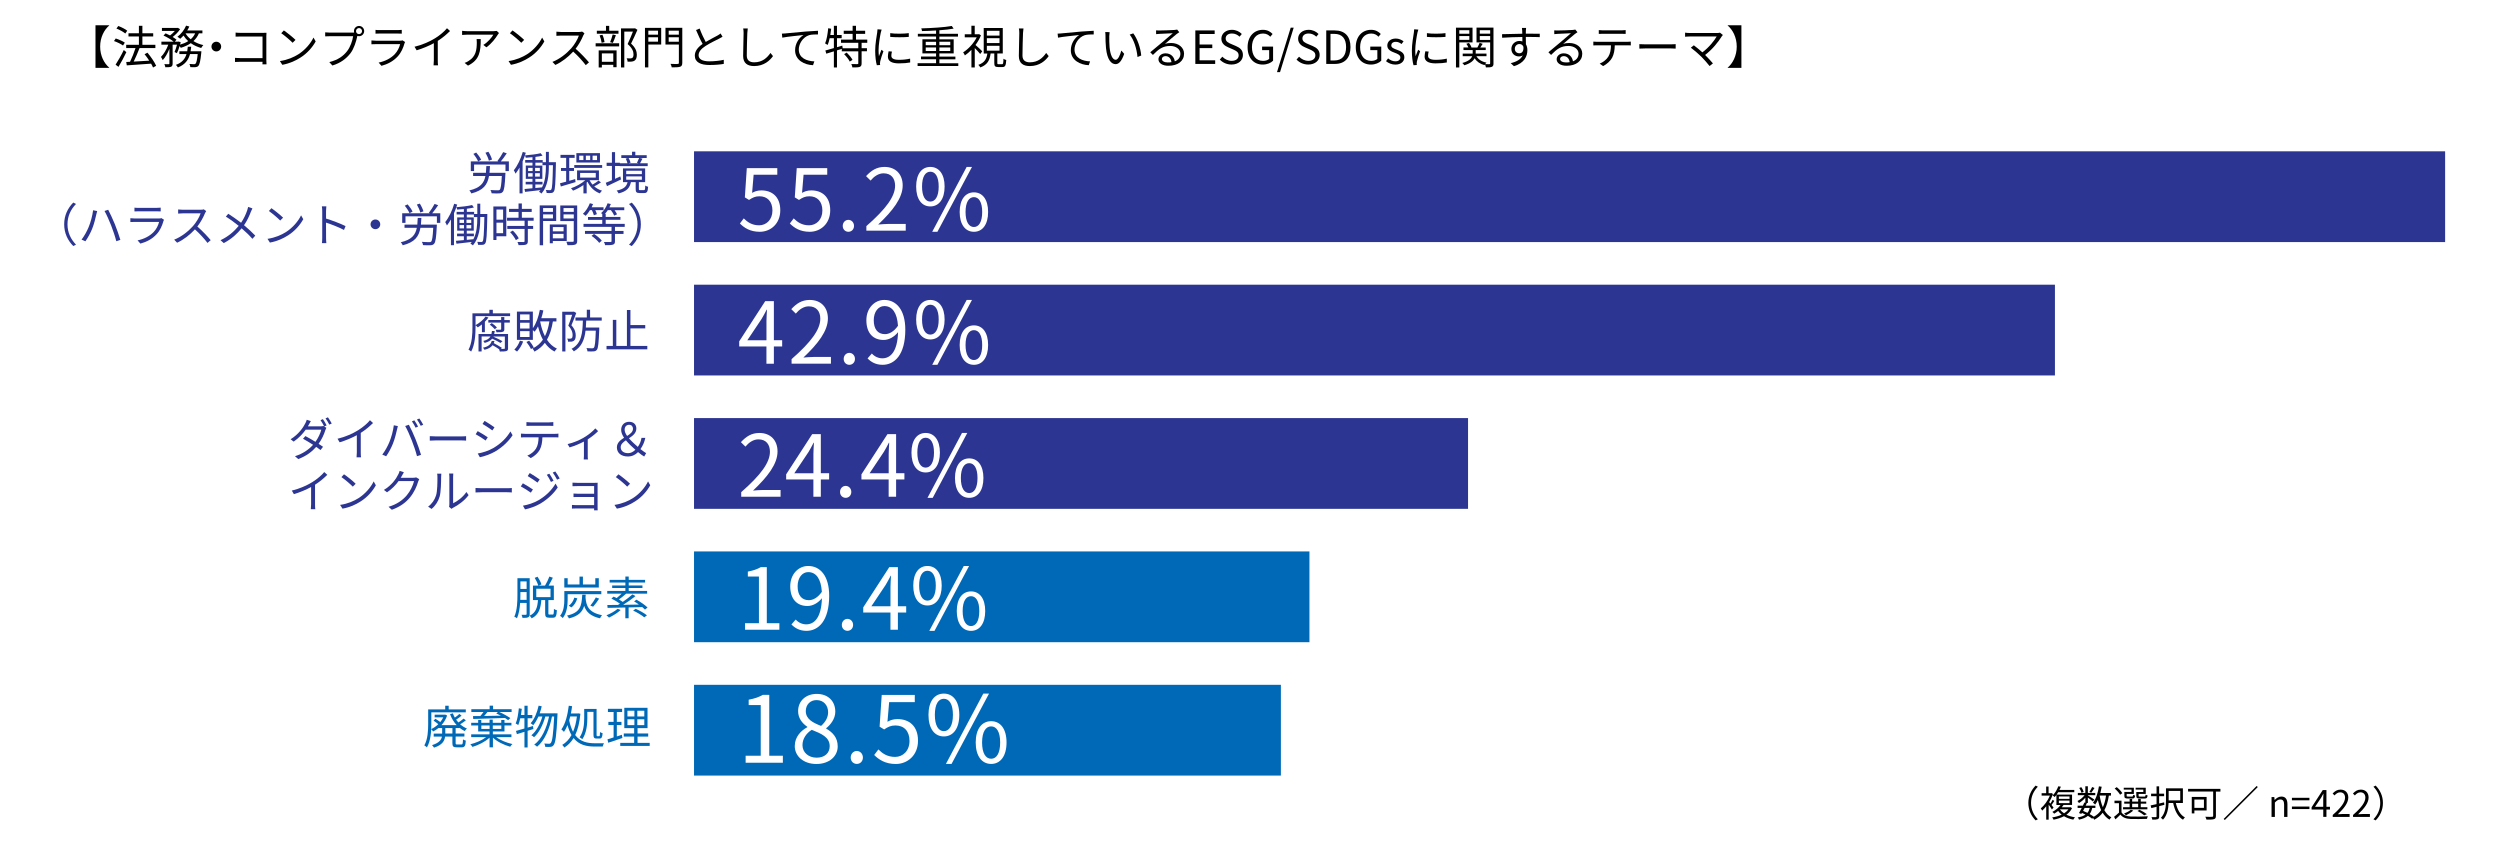 <?xml version="1.0" encoding="UTF-8"?><svg xmlns="http://www.w3.org/2000/svg" viewBox="0 0 820 277"><defs><style>.cls-1,.cls-2{fill:#fff;}.cls-2{mix-blend-mode:multiply;}.cls-3{isolation:isolate;}.cls-4{fill:#0069b7;}.cls-5{fill:#2c3692;}</style></defs><g class="cls-3"><g id="_イヤー_1"><rect class="cls-2" width="820" height="277"/><rect class="cls-5" x="227.64" y="49.63" width="574.36" height="29.77"/><rect class="cls-5" x="227.64" y="93.38" width="446.38" height="29.77"/><rect class="cls-5" x="227.64" y="137.13" width="253.88" height="29.77"/><rect class="cls-4" x="227.64" y="180.87" width="201.86" height="29.77"/><rect class="cls-4" x="227.64" y="224.62" width="192.49" height="29.77"/><g><path class="cls-1" d="M242.69,73.31l1.26-1.68c1.18,1.18,2.66,2.27,5.04,2.27s4.37-1.85,4.37-4.84-1.68-4.68-4.26-4.68c-1.37,0-2.24,.42-3.42,1.2l-1.37-.84,.64-9.6h10v2.18h-7.76l-.5,5.94c.9-.5,1.82-.81,3.05-.81,3.42,0,6.19,2.02,6.19,6.52s-3.25,7.06-6.72,7.06c-3.19,0-5.15-1.34-6.52-2.72Z"/><path class="cls-1" d="M259.07,73.31l1.26-1.68c1.18,1.18,2.66,2.27,5.04,2.27s4.37-1.85,4.37-4.84-1.68-4.68-4.26-4.68c-1.37,0-2.24,.42-3.42,1.2l-1.37-.84,.64-9.6h10v2.18h-7.76l-.5,5.94c.9-.5,1.82-.81,3.05-.81,3.42,0,6.19,2.02,6.19,6.52s-3.25,7.06-6.72,7.06c-3.19,0-5.15-1.34-6.52-2.72Z"/><path class="cls-1" d="M276.42,74.1c0-1.15,.84-1.99,1.85-1.99s1.85,.84,1.85,1.99-.84,1.93-1.85,1.93-1.85-.78-1.85-1.93Z"/><path class="cls-1" d="M284.18,74.15c6.44-5.63,9.41-9.72,9.41-13.24,0-2.35-1.23-4.06-3.78-4.06-1.68,0-3.14,1.04-4.26,2.38l-1.48-1.46c1.68-1.82,3.44-3.02,6.05-3.02,3.67,0,5.96,2.41,5.96,6.08,0,4.09-3.22,8.26-8.04,12.82,1.06-.08,2.32-.2,3.36-.2h5.68v2.21h-12.91v-1.51Z"/><path class="cls-1" d="M300.5,61.19c0-4.12,1.85-6.44,4.65-6.44s4.68,2.32,4.68,6.44-1.85,6.52-4.68,6.52-4.65-2.38-4.65-6.52Zm7.39,0c0-3.28-1.12-4.87-2.74-4.87s-2.72,1.6-2.72,4.87,1.12,4.93,2.72,4.93,2.74-1.65,2.74-4.93Zm9.18-6.44h1.74l-11.34,21.28h-1.71l11.31-21.28Zm-2.3,14.78c0-4.12,1.88-6.44,4.68-6.44s4.65,2.32,4.65,6.44-1.85,6.5-4.65,6.5-4.68-2.35-4.68-6.5Zm7.39,0c0-3.28-1.12-4.87-2.72-4.87s-2.74,1.6-2.74,4.87,1.12,4.93,2.74,4.93,2.72-1.65,2.72-4.93Z"/></g><g><path class="cls-1" d="M256.55,113.64h-2.72v5.66h-2.44v-5.66h-8.93v-1.68l8.54-13.19h2.83v12.82h2.72v2.04Zm-5.15-2.04v-6.3c0-1.01,.11-2.66,.17-3.72h-.11c-.5,1.01-1.06,2.02-1.65,3.02l-4.68,7h6.27Z"/><path class="cls-1" d="M259.65,117.78c6.44-5.63,9.41-9.72,9.41-13.24,0-2.35-1.23-4.06-3.78-4.06-1.68,0-3.14,1.04-4.26,2.38l-1.48-1.46c1.68-1.82,3.44-3.02,6.05-3.02,3.67,0,5.96,2.41,5.96,6.08,0,4.09-3.22,8.26-8.04,12.82,1.06-.08,2.32-.2,3.36-.2h5.68v2.21h-12.91v-1.51Z"/><path class="cls-1" d="M276.73,117.73c0-1.15,.84-1.99,1.85-1.99s1.85,.84,1.85,1.99-.84,1.93-1.85,1.93-1.85-.78-1.85-1.93Z"/><path class="cls-1" d="M285.97,115.96c.87,.98,2.13,1.57,3.44,1.57,2.66,0,4.96-2.18,5.15-8.57-1.23,1.54-3,2.55-4.73,2.55-3.42,0-5.66-2.21-5.66-6.47,0-3.98,2.69-6.66,5.88-6.66,3.95,0,6.89,3.25,6.89,9.77,0,8.32-3.58,11.51-7.45,11.51-2.21,0-3.78-.9-4.93-2.1l1.4-1.6Zm8.57-9.1c-.28-4.23-1.85-6.47-4.48-6.47-1.96,0-3.47,1.85-3.47,4.65s1.23,4.56,3.67,4.56c1.37,0,2.91-.78,4.28-2.74Z"/><path class="cls-1" d="M300.5,104.82c0-4.12,1.85-6.44,4.65-6.44s4.68,2.32,4.68,6.44-1.85,6.52-4.68,6.52-4.65-2.38-4.65-6.52Zm7.39,0c0-3.28-1.12-4.87-2.74-4.87s-2.72,1.6-2.72,4.87,1.12,4.93,2.72,4.93,2.74-1.65,2.74-4.93Zm9.18-6.44h1.74l-11.34,21.28h-1.71l11.31-21.28Zm-2.3,14.78c0-4.12,1.88-6.44,4.68-6.44s4.65,2.32,4.65,6.44-1.85,6.5-4.65,6.5-4.68-2.35-4.68-6.5Zm7.39,0c0-3.28-1.12-4.87-2.72-4.87s-2.74,1.6-2.74,4.87,1.12,4.93,2.74,4.93,2.72-1.65,2.72-4.93Z"/></g><g><path class="cls-1" d="M243.13,161.41c6.44-5.63,9.41-9.72,9.41-13.24,0-2.35-1.23-4.06-3.78-4.06-1.68,0-3.14,1.04-4.26,2.38l-1.48-1.46c1.68-1.82,3.44-3.02,6.05-3.02,3.67,0,5.96,2.41,5.96,6.08,0,4.09-3.22,8.26-8.04,12.82,1.06-.08,2.32-.2,3.36-.2h5.68v2.21h-12.91v-1.51Z"/><path class="cls-1" d="M271.95,157.27h-2.72v5.66h-2.44v-5.66h-8.93v-1.68l8.54-13.19h2.83v12.82h2.72v2.04Zm-5.15-2.04v-6.3c0-1.01,.11-2.66,.17-3.72h-.11c-.5,1.01-1.06,2.02-1.65,3.02l-4.68,7h6.27Z"/><path class="cls-1" d="M275.53,161.36c0-1.15,.84-1.99,1.85-1.99s1.85,.84,1.85,1.99-.84,1.93-1.85,1.93-1.85-.78-1.85-1.93Z"/><path class="cls-1" d="M296.64,157.27h-2.72v5.66h-2.44v-5.66h-8.93v-1.68l8.54-13.19h2.83v12.82h2.72v2.04Zm-5.15-2.04v-6.3c0-1.01,.11-2.66,.17-3.72h-.11c-.5,1.01-1.06,2.02-1.65,3.02l-4.68,7h6.27Z"/><path class="cls-1" d="M298.96,148.45c0-4.12,1.85-6.44,4.65-6.44s4.68,2.32,4.68,6.44-1.85,6.52-4.68,6.52-4.65-2.38-4.65-6.52Zm7.39,0c0-3.28-1.12-4.87-2.74-4.87s-2.72,1.6-2.72,4.87,1.12,4.93,2.72,4.93,2.74-1.65,2.74-4.93Zm9.18-6.44h1.74l-11.34,21.28h-1.71l11.31-21.28Zm-2.3,14.78c0-4.12,1.88-6.44,4.68-6.44s4.65,2.32,4.65,6.44-1.85,6.5-4.65,6.5-4.68-2.35-4.68-6.5Zm7.39,0c0-3.28-1.12-4.87-2.72-4.87s-2.74,1.6-2.74,4.87,1.12,4.93,2.74,4.93,2.72-1.65,2.72-4.93Z"/></g><g><path class="cls-1" d="M244.37,204.42h4.56v-15.32h-3.64v-1.62c1.82-.34,3.14-.81,4.26-1.46h1.96v18.4h4.12v2.13h-11.26v-2.13Z"/><path class="cls-1" d="M261,203.22c.87,.98,2.13,1.57,3.44,1.57,2.66,0,4.96-2.18,5.15-8.57-1.23,1.54-3,2.55-4.73,2.55-3.42,0-5.66-2.21-5.66-6.47,0-3.98,2.69-6.66,5.88-6.66,3.95,0,6.89,3.25,6.89,9.77,0,8.32-3.58,11.51-7.45,11.51-2.21,0-3.78-.9-4.93-2.1l1.4-1.6Zm8.57-9.1c-.28-4.23-1.85-6.47-4.48-6.47-1.96,0-3.47,1.85-3.47,4.65s1.23,4.56,3.67,4.56c1.37,0,2.91-.78,4.28-2.74Z"/><path class="cls-1" d="M276.12,204.98c0-1.15,.84-1.99,1.85-1.99s1.85,.84,1.85,1.99-.84,1.93-1.85,1.93-1.85-.78-1.85-1.93Z"/><path class="cls-1" d="M297.23,200.9h-2.72v5.66h-2.44v-5.66h-8.93v-1.68l8.54-13.19h2.83v12.82h2.72v2.04Zm-5.15-2.04v-6.3c0-1.01,.11-2.66,.17-3.72h-.11c-.5,1.01-1.06,2.02-1.65,3.02l-4.68,7h6.27Z"/><path class="cls-1" d="M299.55,192.08c0-4.12,1.85-6.44,4.65-6.44s4.68,2.32,4.68,6.44-1.85,6.52-4.68,6.52-4.65-2.38-4.65-6.52Zm7.39,0c0-3.28-1.12-4.87-2.74-4.87s-2.72,1.6-2.72,4.87,1.12,4.93,2.72,4.93,2.74-1.65,2.74-4.93Zm9.18-6.44h1.74l-11.34,21.28h-1.71l11.31-21.28Zm-2.3,14.78c0-4.12,1.88-6.44,4.68-6.44s4.65,2.32,4.65,6.44-1.85,6.5-4.65,6.5-4.68-2.35-4.68-6.5Zm7.39,0c0-3.28-1.12-4.87-2.72-4.87s-2.74,1.6-2.74,4.87,1.12,4.93,2.74,4.93,2.72-1.65,2.72-4.93Z"/></g><g><path class="cls-1" d="M244.57,247.87h4.95v-16.61h-3.95v-1.76c1.97-.36,3.4-.88,4.62-1.58h2.13v19.95h4.46v2.31h-12.21v-2.31Z"/><path class="cls-1" d="M260.69,244.66c0-2.98,2.06-5.04,4.1-6.13v-.15c-1.64-1.12-3.01-2.79-3.01-5.13,0-3.4,2.61-5.65,6.1-5.65,3.8,0,6.1,2.43,6.1,5.86,0,2.34-1.64,4.34-2.98,5.38v.15c1.94,1.12,3.77,2.79,3.77,5.83,0,3.25-2.79,5.77-6.98,5.77s-7.11-2.49-7.11-5.92Zm11.45,.09c0-2.98-2.73-4.1-5.89-5.37-1.79,1.15-3.04,2.92-3.04,5.04,0,2.37,1.97,4.1,4.65,4.1s4.28-1.55,4.28-3.77Zm-.52-11.14c0-2.19-1.4-3.98-3.8-3.98-2.03,0-3.52,1.46-3.52,3.61,0,2.67,2.4,3.83,5.01,4.86,1.52-1.34,2.31-2.85,2.31-4.49Z"/><path class="cls-1" d="M279.03,248.48c0-1.25,.91-2.16,2-2.16s2,.91,2,2.16-.91,2.09-2,2.09-2-.85-2-2.09Z"/><path class="cls-1" d="M286.74,247.63l1.37-1.82c1.28,1.28,2.88,2.46,5.47,2.46s4.74-2,4.74-5.25-1.82-5.07-4.62-5.07c-1.49,0-2.43,.46-3.7,1.31l-1.49-.91,.7-10.42h10.84v2.37h-8.41l-.55,6.44c.97-.55,1.97-.88,3.31-.88,3.7,0,6.71,2.19,6.71,7.08s-3.52,7.65-7.29,7.65c-3.46,0-5.59-1.46-7.08-2.95Z"/><path class="cls-1" d="M304.54,234.48c0-4.46,2-6.98,5.04-6.98s5.07,2.52,5.07,6.98-2,7.07-5.07,7.07-5.04-2.58-5.04-7.07Zm8.02,0c0-3.55-1.21-5.28-2.98-5.28s-2.95,1.73-2.95,5.28,1.21,5.34,2.95,5.34,2.98-1.79,2.98-5.34Zm9.96-6.98h1.88l-12.3,23.08h-1.85l12.27-23.08Zm-2.49,16.03c0-4.46,2.03-6.98,5.07-6.98s5.04,2.52,5.04,6.98-2,7.04-5.04,7.04-5.07-2.55-5.07-7.04Zm8.02,0c0-3.55-1.21-5.28-2.95-5.28s-2.98,1.73-2.98,5.28,1.21,5.34,2.98,5.34,2.95-1.79,2.95-5.34Z"/></g><g><path d="M35.82,8.29v.08c-1.63,1.38-2.97,3.87-2.97,6.91s1.33,5.53,2.97,6.91v.08h-4.5V8.29h4.5Z"/><path d="M40.35,14.93c-.63-.48-1.92-1.11-2.96-1.47l.58-.85c1,.33,2.31,.9,2.97,1.38l-.6,.94Zm1.09,2.19c-.75,1.58-1.74,3.42-2.58,4.81l-.95-.72c.77-1.17,1.88-3.1,2.69-4.81l.84,.72Zm-.34-6.13c-.62-.52-1.88-1.23-2.91-1.63l.6-.83c1.04,.38,2.31,1.01,2.94,1.54l-.63,.92Zm9.09,11.16c-.15-.38-.36-.81-.63-1.27-2.9,.23-5.91,.42-7.98,.56l-.17-1.11,1.24-.06c.63-1.27,1.35-3.09,1.8-4.51h-3.06v-1.06h4.17v-2.74h-3.42v-1.05h3.42v-2.44h1.14v2.44h3.55v1.05h-3.55v2.74h4.26v1.06h-5.19c-.56,1.42-1.26,3.13-1.92,4.44,1.54-.08,3.33-.18,5.1-.3-.48-.74-1.02-1.49-1.54-2.13l.95-.49c1.12,1.32,2.35,3.12,2.86,4.3l-1.04,.58Z"/><path d="M57.25,17.06c.29-.61,.58-1.54,.81-2.41h-1.44v6.18c0,.57-.12,.87-.5,1.06-.39,.15-.97,.17-1.88,.17-.04-.27-.19-.73-.34-1.02,.65,.02,1.23,.02,1.42,.02,.18-.02,.24-.06,.24-.23v-4.81c-.58,1.44-1.37,2.85-2.19,3.69-.12-.31-.39-.75-.58-1.04,.93-.88,1.86-2.49,2.41-4.02h-2.26v-.98h4.02c-.78-.66-2.16-1.5-3.33-2.01l.69-.72c.46,.2,.98,.44,1.46,.69,.55-.42,1.12-.96,1.57-1.48h-4.24v-.98h5.04l.2-.04,.72,.45c-.58,.9-1.54,1.86-2.44,2.55,.5,.3,.94,.61,1.26,.9l-.57,.65h1.11l.17-.06,.68,.24c-.08,.25-.15,.52-.23,.79,1-.29,1.92-.66,2.68-1.16-.6-.54-1.12-1.15-1.54-1.83-.36,.39-.72,.76-1.08,1.06-.21-.18-.65-.5-.92-.65,1.17-.87,2.25-2.23,2.85-3.66l1.06,.29c-.19,.44-.43,.87-.69,1.29h4.98v.94h-1.15c-.42,1.02-1.04,1.86-1.8,2.55,.95,.6,2.06,1.05,3.25,1.31-.22,.24-.55,.66-.7,.96-1.26-.35-2.42-.89-3.41-1.59-.94,.66-2.05,1.15-3.27,1.53-.08-.15-.24-.38-.41-.58-.25,.87-.55,1.73-.88,2.34l-.77-.39Zm8.8-.27s-.02,.3-.03,.48c-.27,2.79-.56,3.93-.99,4.37-.25,.27-.54,.34-.93,.39-.36,.02-.99,.03-1.67-.01-.03-.3-.14-.75-.3-1.04,.64,.06,1.24,.08,1.48,.08s.36-.02,.51-.15c.29-.28,.51-1.12,.73-3.18h-2.52c-.53,1.9-1.58,3.46-3.98,4.4-.13-.26-.44-.66-.66-.85,2.07-.75,3.02-2.01,3.48-3.54h-2.34v-.93h2.58c.09-.48,.15-.97,.19-1.48h1.12c-.04,.51-.12,1-.21,1.48h3.51Zm-5.19-5.85c.41,.72,.99,1.38,1.7,1.94,.61-.54,1.11-1.17,1.45-1.94h-3.15Z"/><path d="M70.95,13.69c.89,0,1.59,.7,1.59,1.59s-.71,1.59-1.59,1.59-1.59-.71-1.59-1.59,.71-1.59,1.59-1.59Z"/><path d="M86.08,21.11c.01-.16,.01-.48,.03-.84h-7.33c-.62,0-1.29,.03-1.7,.06v-1.35c.39,.03,1.04,.08,1.67,.08h7.36v-7.08h-7.18c-.56,0-1.29,.03-1.65,.04v-1.33c.49,.06,1.15,.09,1.63,.09h7.39c.36,0,.81-.01,1.11-.03-.02,.34-.05,.81-.05,1.17v7.74c0,.54,.05,1.21,.06,1.45h-1.35Z"/><path d="M97.81,17.84c2.31-1.46,4.14-3.67,5.01-5.52l.72,1.27c-1.03,1.88-2.77,3.92-5.04,5.33-1.5,.96-3.39,1.87-5.9,2.34l-.79-1.23c2.62-.39,4.58-1.31,6-2.19Zm-.89-4.75l-.94,.94c-.75-.78-2.62-2.38-3.73-3.13l.85-.92c1.06,.71,2.98,2.27,3.82,3.1Z"/><path d="M115.66,10.7c.15,0,.31,0,.5-.02-.04-.15-.07-.31-.07-.48,0-.93,.75-1.69,1.68-1.69s1.68,.76,1.68,1.69-.75,1.68-1.68,1.68c-.19,0-.39-.03-.57-.09l-.03,.17c-.33,1.57-1.05,3.99-2.23,5.53-1.38,1.75-3.16,3.15-5.91,4l-1.02-1.12c2.91-.72,4.59-1.99,5.85-3.6,1.06-1.37,1.76-3.45,1.97-4.89h-7.68c-.58,0-1.11,.03-1.49,.05v-1.32c.41,.04,1.01,.09,1.5,.09h7.51Zm3.09-.5c0-.54-.45-1-.99-1s-.99,.46-.99,1,.43,.99,.99,.99,.99-.45,.99-.99Z"/><path d="M132.87,13.76c-.08,.14-.17,.33-.19,.44-.41,1.48-1.08,3.04-2.19,4.26-1.58,1.73-3.46,2.61-5.37,3.13l-.93-1.06c2.13-.43,4-1.41,5.28-2.74,.92-.96,1.51-2.23,1.78-3.31h-7.96c-.36,0-.93,.02-1.46,.04v-1.26c.54,.06,1.05,.09,1.46,.09h7.9c.34,0,.66-.03,.82-.12l.85,.54Zm-9.7-3.96c.39,.06,.87,.07,1.35,.07h5.89c.48,0,1-.02,1.37-.07v1.24c-.36-.03-.87-.04-1.38-.04h-5.88c-.47,0-.95,.02-1.35,.04v-1.24Z"/><path d="M147.61,10.16c-1.04,1.05-2.48,2.28-4.02,3.25v6.42c0,.57,.03,1.31,.09,1.6h-1.47c.04-.28,.09-1.03,.09-1.6v-5.67c-1.6,.88-3.67,1.75-5.64,2.34l-.69-1.17c2.5-.58,5.05-1.73,6.7-2.76,1.53-.94,3.1-2.25,3.94-3.31l.99,.9Z"/><path d="M163.66,10.84c-.1,.15-.3,.38-.4,.54-.6,1.02-2.02,2.96-3.73,4.14l-.99-.79c1.38-.81,2.79-2.43,3.27-3.36h-8.53c-.56,0-1.11,.03-1.71,.09v-1.35c.52,.06,1.15,.12,1.71,.12h8.61c.28,0,.82-.04,1.05-.09l.73,.71Zm-5.98,1.98c0,4.06-.36,6.81-4.18,8.71l-1.1-.9c.41-.13,.92-.38,1.33-.66,2.33-1.42,2.66-3.57,2.66-6.07,0-.36-.02-.69-.06-1.08h1.35Z"/><path d="M172.81,17.84c2.31-1.46,4.14-3.67,5.01-5.52l.72,1.27c-1.03,1.88-2.77,3.92-5.04,5.33-1.5,.96-3.39,1.87-5.9,2.34l-.79-1.23c2.62-.39,4.58-1.31,6-2.19Zm-.89-4.75l-.94,.94c-.75-.78-2.62-2.38-3.73-3.13l.85-.92c1.06,.71,2.98,2.27,3.82,3.1Z"/><path d="M191.7,10.94c-.09,.12-.29,.45-.38,.66-.51,1.29-1.46,3.04-2.52,4.39,1.58,1.35,3.4,3.3,4.38,4.47l-1.05,.91c-1-1.32-2.59-3.09-4.12-4.45-1.6,1.73-3.63,3.38-5.85,4.38l-.96-1c2.42-.95,4.63-2.73,6.18-4.46,1.02-1.15,2.11-2.94,2.49-4.17h-5.85c-.52,0-1.35,.06-1.52,.08v-1.36c.21,.03,1.06,.1,1.52,.1h5.79c.5,0,.89-.06,1.12-.14l.77,.58Z"/><path d="M195.37,14.2h7.71v1.02h-7.71v-1.02Zm7.5-3.13h-7.11v-.98h3v-1.6h1.06v1.6h3.04v.98Zm-6.5,5.46h5.87v5.52h-1.08v-.79h-3.75v.88h-1.04v-5.61Zm.96-2.5c-.07-.66-.34-1.67-.66-2.43l.93-.19c.35,.73,.62,1.75,.69,2.4l-.96,.23Zm.08,3.49v2.76h3.75v-2.76h-3.75Zm2.71-3.67c.29-.69,.66-1.8,.84-2.55l1.05,.25c-.31,.87-.68,1.86-.99,2.52l-.9-.23Zm8.95-4.05c-.61,1.41-1.38,3.13-2.08,4.5,1.5,1.38,1.88,2.56,1.89,3.63,0,.92-.21,1.6-.73,1.95-.27,.18-.58,.28-.98,.33-.38,.04-.87,.04-1.31,.03-.01-.31-.12-.79-.31-1.11,.47,.04,.87,.04,1.19,.03,.23-.01,.46-.06,.65-.17,.31-.19,.4-.65,.4-1.18,0-.95-.42-2.06-1.93-3.36,.61-1.26,1.27-2.88,1.74-4.08h-2.83v11.76h-1.08V9.31h4.41l.18-.04,.81,.52Z"/><path d="M216.88,14.6h-4.23v7.51h-1.1V9.13h5.32v5.48Zm-4.23-4.53v1.31h3.18v-1.31h-3.18Zm3.18,3.6v-1.44h-3.18v1.44h3.18Zm7.96,6.91c0,.77-.2,1.12-.69,1.31-.52,.18-1.41,.21-2.76,.21-.06-.31-.24-.84-.4-1.15,1.02,.06,2.04,.04,2.35,.03,.27-.02,.38-.09,.38-.39v-5.97h-4.4v-5.49h5.52v11.46Zm-4.46-10.51v1.31h3.33v-1.31h-3.33Zm3.33,3.62v-1.46h-3.33v1.46h3.33Z"/><path d="M237,12.05c-.33,.21-.71,.41-1.14,.63-.99,.51-3.06,1.48-4.51,2.44-1.38,.9-2.21,1.88-2.21,3,0,1.23,1.17,2,3.51,2,1.62,0,3.6-.21,4.75-.51v1.35c-1.12,.2-2.83,.36-4.69,.36-2.79,0-4.81-.84-4.81-3.06,0-1.53,.98-2.75,2.56-3.85-.69-1.21-1.47-2.95-2.16-4.57l1.18-.48c.6,1.62,1.35,3.22,2,4.4,1.4-.84,3-1.62,3.81-2.08,.43-.24,.75-.44,1.06-.71l.65,1.09Z"/><path d="M245.27,9.34c-.08,.48-.12,1-.15,1.48-.06,1.68-.18,5.19-.18,7.41,0,1.64,1.05,2.21,2.43,2.21,2.73,0,4.27-1.53,5.34-3.07l.83,1.03c-1,1.41-2.92,3.27-6.19,3.27-2.13,0-3.6-.9-3.6-3.31,0-2.2,.15-5.95,.15-7.53,0-.54-.04-1.06-.14-1.5h1.52Z"/><path d="M257.79,10.94c.98-.09,3.78-.38,6.51-.6,1.62-.13,3.02-.21,4-.25v1.2c-.84,0-2.15,.01-2.91,.24-2.12,.68-3.39,2.92-3.39,4.68,0,2.91,2.7,3.83,5.11,3.92l-.44,1.25c-2.74-.1-5.88-1.58-5.88-4.89,0-2.32,1.4-4.2,2.76-5.01-1.31,.15-5.35,.54-6.96,.87l-.13-1.32c.57-.02,1.04-.04,1.32-.08Z"/><path d="M282.61,14v1.8h1.75v1.02h-1.75v3.93c0,.66-.15,.99-.61,1.19-.47,.17-1.26,.18-2.42,.18-.04-.31-.18-.79-.36-1.11,.91,.03,1.72,.03,1.98,.02,.26-.02,.32-.06,.32-.28v-3.92h-5.42v-.81l-1.57,.5v5.61h-1.02v-5.29l-2.49,.77-.3-1.05c.77-.21,1.74-.48,2.79-.79v-3.24h-1.38c-.18,.82-.39,1.59-.66,2.21-.18-.14-.61-.39-.84-.5,.55-1.26,.84-3.17,1.02-4.98l.97,.17c-.07,.69-.18,1.38-.28,2.06h1.17v-3.02h1.02v3.02h1.54v1.05h-1.54v2.94l1.74-.52,.13,.88h5.12v-1.8h-5.67v-1.04h3.81v-1.9h-2.92v-1.02h2.92v-1.62h1.11v1.62h3v1.02h-3v1.9h3.69v1.04h-1.84Zm-4.89,3.25c.73,.71,1.56,1.69,1.9,2.38l-.9,.57c-.31-.69-1.12-1.71-1.85-2.44l.84-.51Z"/><path d="M289.17,9.73c-.09,.25-.22,.73-.28,1-.29,1.37-.72,4.02-.72,5.68,0,.72,.03,1.32,.12,2.04,.25-.67,.58-1.54,.82-2.13l.65,.48c-.38,1.05-.91,2.62-1.05,3.33-.04,.21-.08,.49-.08,.66l.05,.53-1.08,.07c-.3-1.05-.54-2.76-.54-4.77,0-2.19,.48-4.74,.66-5.96,.04-.34,.1-.73,.1-1.05l1.35,.1Zm3.39,7.2c-.14,.54-.2,.96-.2,1.36,0,.68,.45,1.33,2.49,1.33,1.33,0,2.47-.12,3.67-.39l.02,1.26c-.92,.18-2.16,.3-3.71,.3-2.49,0-3.6-.82-3.6-2.22,0-.54,.1-1.12,.24-1.75l1.08,.1Zm-.58-6.06c1.62,.27,4.62,.21,6.1,0v1.23c-1.59,.16-4.47,.16-6.09,0v-1.23Z"/><path d="M314.32,20.74v.91h-13.35v-.91h6.06v-1.29h-4.94v-.9h4.94v-1.04h-4.48v-4.62h4.48v-.9h-5.98v-.91h5.98v-1.08c-1.56,.1-3.15,.17-4.62,.19-.01-.27-.13-.65-.24-.88,3.46-.09,7.66-.36,10.02-.79l.6,.87c-1.27,.24-2.91,.41-4.67,.54v1.16h6.1v.91h-6.1v.9h4.69v4.62h-4.69v1.04h5.25v.9h-5.25v1.29h6.19Zm-10.68-5.91h3.39v-1.12h-3.39v1.12Zm3.39,1.89v-1.14h-3.39v1.14h3.39Zm1.09-3.02v1.12h3.57v-1.12h-3.57Zm3.57,1.88h-3.57v1.14h3.57v-1.14Z"/><path d="M321.51,17.72c-.35-.46-1.14-1.32-1.79-1.96v6.36h-1.09v-5.77c-.71,.72-1.43,1.35-2.15,1.83-.1-.29-.41-.8-.57-1.01,1.69-1.05,3.46-2.94,4.45-4.92h-3.92v-1.02h2.18v-2.79h1.09v2.79h1.23l.19-.04,.62,.4c-.44,1.11-1.06,2.19-1.79,3.17,.66,.55,1.91,1.72,2.22,2.07l-.69,.9Zm7.17,3.34c.35,0,.41-.21,.45-1.8,.19,.18,.61,.35,.92,.42-.1,1.86-.39,2.31-1.25,2.31h-1.4c-1.03,0-1.27-.3-1.27-1.35v-3.1h-1.21c-.27,2.16-1,3.71-3.38,4.58-.12-.24-.42-.65-.65-.85,2.1-.71,2.71-1.98,2.96-3.72h-1.19V9.19h6.25v8.35h-1.79v3.1c0,.36,.06,.42,.42,.42h1.12Zm-4.99-9.39h4.15v-1.56h-4.15v1.56Zm0,2.46h4.15v-1.59h-4.15v1.59Zm0,2.48h4.15v-1.59h-4.15v1.59Z"/><path d="M335.7,9.34c-.08,.48-.12,1-.15,1.48-.06,1.68-.18,5.19-.18,7.41,0,1.64,1.05,2.21,2.43,2.21,2.73,0,4.27-1.53,5.34-3.07l.83,1.03c-1,1.41-2.92,3.27-6.19,3.27-2.13,0-3.6-.9-3.6-3.31,0-2.2,.15-5.95,.15-7.53,0-.54-.04-1.06-.14-1.5h1.52Z"/><path d="M348.23,10.94c.98-.09,3.78-.38,6.51-.6,1.62-.13,3.02-.21,4-.25v1.2c-.84,0-2.15,.01-2.91,.24-2.12,.68-3.39,2.92-3.39,4.68,0,2.91,2.7,3.83,5.11,3.92l-.44,1.25c-2.74-.1-5.88-1.58-5.88-4.89,0-2.32,1.4-4.2,2.76-5.01-1.31,.15-5.35,.54-6.96,.87l-.13-1.32c.57-.02,1.04-.04,1.32-.08Z"/><path d="M363.84,11.98c-.02,.93,0,2.29,.1,3.51,.24,2.49,.96,4.12,2.01,4.12,.77,0,1.46-1.53,1.84-3.03l.95,1.08c-.89,2.52-1.8,3.38-2.82,3.38-1.4,0-2.75-1.4-3.15-5.25-.15-1.29-.17-3.09-.17-3.96,0-.35-.02-.96-.09-1.32l1.44,.03c-.06,.36-.1,1.05-.12,1.44Zm10.47,6.24l-1.21,.48c-.25-2.67-1.15-5.61-2.56-7.35l1.17-.41c1.33,1.73,2.4,4.77,2.61,7.27Z"/><path d="M386.8,10.57c-.27,.18-.6,.41-.83,.57-.73,.55-2.73,2.31-3.87,3.27,.67-.23,1.35-.31,2.01-.31,2.47,0,4.26,1.5,4.26,3.51,0,2.4-2,3.96-5.13,3.96-2.02,0-3.27-.9-3.27-2.13,0-1.02,.92-1.95,2.3-1.95,1.86,0,2.86,1.24,3.06,2.62,1.17-.45,1.84-1.3,1.84-2.52,0-1.46-1.47-2.52-3.34-2.52-2.44,0-3.79,1.03-5.68,2.95l-.87-.88c1.23-1.02,3.13-2.61,4-3.33,.83-.69,2.67-2.25,3.4-2.91-.78,.03-3.7,.17-4.47,.21-.35,.02-.69,.03-1,.09l-.03-1.24c.33,.04,.75,.04,1.05,.04,.76,0,4.29-.1,5.07-.18,.44-.04,.65-.07,.81-.12l.69,.87Zm-2.56,9.82c-.14-1.17-.84-1.98-1.96-1.98-.68,0-1.19,.41-1.19,.92,0,.73,.85,1.15,1.96,1.15,.42,0,.83-.03,1.19-.09Z"/><path d="M392.07,9.98h6.34v1.17h-4.95v3.45h4.17v1.18h-4.17v4h5.12v1.19h-6.51V9.98Z"/><path d="M400.09,19.54l.83-.94c.79,.82,1.9,1.36,3.04,1.36,1.44,0,2.31-.72,2.31-1.8s-.79-1.48-1.83-1.95l-1.59-.69c-1.02-.43-2.24-1.21-2.24-2.82,0-1.69,1.47-2.92,3.46-2.92,1.31,0,2.46,.56,3.24,1.37l-.73,.88c-.68-.63-1.49-1.04-2.51-1.04-1.24,0-2.05,.63-2.05,1.62,0,1.06,.96,1.47,1.82,1.83l1.57,.67c1.28,.56,2.27,1.3,2.27,2.94,0,1.74-1.44,3.12-3.74,3.12-1.56,0-2.89-.63-3.85-1.63Z"/><path d="M409.21,15.49c0-3.55,2.13-5.71,5.04-5.71,1.53,0,2.53,.69,3.16,1.37l-.75,.9c-.55-.58-1.26-1.05-2.38-1.05-2.21,0-3.64,1.71-3.64,4.46s1.3,4.51,3.66,4.51c.79,0,1.56-.24,1.99-.65v-2.88h-2.32v-1.15h3.6v4.62c-.71,.73-1.92,1.27-3.41,1.27-2.89,0-4.95-2.11-4.95-5.68Z"/><path d="M423.34,9.08h.99l-4.48,14.58h-1l4.5-14.58Z"/><path d="M425.26,19.54l.83-.94c.79,.82,1.9,1.36,3.04,1.36,1.44,0,2.31-.72,2.31-1.8s-.79-1.48-1.83-1.95l-1.59-.69c-1.02-.43-2.24-1.21-2.24-2.82,0-1.69,1.47-2.92,3.46-2.92,1.31,0,2.46,.56,3.24,1.37l-.73,.88c-.68-.63-1.49-1.04-2.51-1.04-1.24,0-2.05,.63-2.05,1.62,0,1.06,.96,1.47,1.82,1.83l1.57,.67c1.28,.56,2.27,1.3,2.27,2.94,0,1.74-1.44,3.12-3.74,3.12-1.56,0-2.89-.63-3.85-1.63Z"/><path d="M435.01,9.98h2.76c3.38,0,5.19,1.96,5.19,5.46s-1.81,5.53-5.13,5.53h-2.82V9.98Zm2.64,9.85c2.59,0,3.87-1.62,3.87-4.39s-1.28-4.33-3.87-4.33h-1.25v8.73h1.25Z"/><path d="M444.69,15.49c0-3.55,2.13-5.71,5.04-5.71,1.53,0,2.53,.69,3.16,1.37l-.75,.9c-.55-.58-1.26-1.05-2.38-1.05-2.21,0-3.64,1.71-3.64,4.46s1.3,4.51,3.66,4.51c.79,0,1.56-.24,1.99-.65v-2.88h-2.32v-1.15h3.6v4.62c-.71,.73-1.92,1.27-3.41,1.27-2.89,0-4.95-2.11-4.95-5.68Z"/><path d="M454.62,20.05l.67-.9c.71,.57,1.44,.96,2.42,.96,1.08,0,1.61-.57,1.61-1.27,0-.82-.96-1.2-1.86-1.54-1.14-.42-2.43-.98-2.43-2.35,0-1.29,1.04-2.31,2.8-2.31,1,0,1.89,.42,2.54,.91l-.66,.89c-.57-.42-1.14-.72-1.88-.72-1.02,0-1.49,.54-1.49,1.17,0,.78,.89,1.07,1.8,1.41,1.18,.45,2.49,.93,2.49,2.48,0,1.32-1.05,2.41-2.97,2.41-1.16,0-2.26-.48-3.04-1.12Z"/><path d="M465.21,9.73c-.09,.25-.23,.73-.29,1-.29,1.37-.72,4.02-.72,5.68,0,.72,.03,1.32,.12,2.04,.26-.67,.58-1.54,.83-2.13l.65,.48c-.38,1.05-.92,2.62-1.05,3.33-.05,.21-.08,.49-.08,.66l.04,.53-1.08,.07c-.3-1.05-.54-2.76-.54-4.77,0-2.19,.48-4.74,.66-5.96,.04-.34,.1-.73,.1-1.05l1.35,.1Zm3.39,7.2c-.13,.54-.2,.96-.2,1.36,0,.68,.45,1.33,2.49,1.33,1.33,0,2.47-.12,3.67-.39v1.26c-.9,.18-2.14,.3-3.69,.3-2.49,0-3.6-.82-3.6-2.22,0-.54,.11-1.12,.24-1.75l1.08,.1Zm-.58-6.06c1.62,.27,4.62,.21,6.1,0v1.23c-1.59,.16-4.47,.16-6.09,0v-1.23Z"/><path d="M478.65,13.9v8.23h-1.09V9.07h5.43v4.83h-4.33Zm0-3.99v1.15h3.29v-1.15h-3.29Zm3.29,3.16v-1.24h-3.29v1.24h3.29Zm7.93,7.72c0,.6-.12,.93-.52,1.12-.38,.18-1.02,.2-1.97,.2-.03-.27-.17-.71-.3-.99-.06,.09-.12,.18-.15,.25-1.47-.39-2.57-1.17-3.25-2.25-.44,.84-1.38,1.68-3.38,2.29-.13-.21-.44-.56-.66-.75,2.12-.58,2.94-1.44,3.24-2.22h-3.11v-.85h3.27v-1.17h-3.02v-.84h1.61c-.15-.39-.41-.87-.67-1.21l.87-.29c.36,.46,.71,1.08,.81,1.5h1.95c.25-.46,.57-1.08,.72-1.53l1,.33c-.25,.41-.53,.84-.76,1.2h1.77v.84h-3.29v1.17h3.54v.85h-3.3c.63,1.06,1.75,1.8,3.29,2.1-.13,.12-.3,.31-.44,.5,.63,.03,1.21,.03,1.4,.01,.19,0,.25-.07,.25-.28v-6.87h-4.47v-4.84h5.56v11.73Zm-4.5-10.89v1.15h3.41v-1.15h-3.41Zm3.41,3.19v-1.27h-3.41v1.27h3.41Z"/><path d="M500.47,12.1c0,.84,.01,1.75,.03,2.43,.31,.51,.48,1.17,.48,1.9,0,2.01-.97,4.25-4.42,5.28l-1.04-1c1.95-.45,3.33-1.26,3.95-2.58-.36,.26-.78,.38-1.28,.38-1.26,0-2.46-.88-2.46-2.49,0-1.47,1.21-2.59,2.62-2.59,.36,0,.69,.06,.99,.17,0-.44,0-.96-.01-1.47-2.25,.02-4.77,.12-6.63,.25l-.03-1.17c1.65-.03,4.44-.12,6.64-.15,0-.42-.01-.76-.03-.98-.01-.31-.06-.75-.09-.93h1.37l-.08,.93c0,.23-.01,.57-.01,.96h.22c1.8,0,3.63,.02,4.35,.02v1.12c-.85-.04-2.2-.07-4.38-.07h-.19Zm-.79,3.25c-.24-.64-.74-.91-1.32-.91-.76,0-1.5,.6-1.5,1.56s.69,1.47,1.51,1.47c.87,0,1.44-.71,1.31-2.12Z"/><path d="M517.41,10.57c-.27,.18-.6,.41-.83,.57-.73,.55-2.73,2.31-3.87,3.27,.67-.23,1.35-.31,2.01-.31,2.47,0,4.26,1.5,4.26,3.51,0,2.4-2,3.96-5.13,3.96-2.03,0-3.27-.9-3.27-2.13,0-1.02,.92-1.95,2.29-1.95,1.86,0,2.86,1.24,3.06,2.62,1.17-.45,1.84-1.3,1.84-2.52,0-1.46-1.47-2.52-3.34-2.52-2.45,0-3.79,1.03-5.68,2.95l-.87-.88c1.23-1.02,3.13-2.61,4-3.33,.83-.69,2.67-2.25,3.4-2.91-.78,.03-3.7,.17-4.47,.21-.34,.02-.69,.03-1,.09l-.03-1.24c.33,.04,.75,.04,1.05,.04,.76,0,4.29-.1,5.07-.18,.44-.04,.65-.07,.81-.12l.69,.87Zm-2.56,9.82c-.14-1.17-.84-1.98-1.96-1.98-.68,0-1.19,.41-1.19,.92,0,.73,.86,1.15,1.96,1.15,.42,0,.83-.03,1.19-.09Z"/><path d="M533.73,13.72c.31,0,.81-.02,1.17-.07v1.24c-.33-.02-.81-.03-1.17-.03h-4.08c-.04,1.62-.29,2.98-.88,4.09-.54,1-1.68,2.08-2.96,2.73l-1.11-.81c1.17-.48,2.25-1.35,2.83-2.29,.66-1.05,.83-2.31,.87-3.72h-4.48c-.46,0-.9,0-1.31,.03v-1.24c.41,.04,.84,.07,1.31,.07h9.81Zm-7.96-2.64c-.5,0-.99,.01-1.37,.04v-1.25c.42,.04,.87,.09,1.35,.09h6.07c.42,0,.96-.03,1.4-.09v1.25c-.44-.03-.96-.04-1.4-.04h-6.06Z"/><path d="M537.7,14.48c.45,.03,1.24,.07,2.08,.07h8.22c.75,0,1.29-.04,1.62-.07v1.47c-.3-.01-.93-.07-1.6-.07h-8.23c-.83,0-1.62,.03-2.08,.07v-1.47Z"/><path d="M565.11,11.47c-.15,.17-.29,.33-.38,.47-1.08,1.75-2.99,4.2-5.46,6.09,.9,.9,1.96,2.02,2.57,2.76l-1.1,.87c-.55-.76-1.75-2.08-2.7-3.06-.9-.9-2.64-2.4-3.44-2.96l.98-.78c.55,.4,1.78,1.4,2.8,2.31,2.21-1.65,3.93-3.85,4.68-5.2h-8.82c-.58,0-1.23,.06-1.53,.09v-1.35c.42,.06,1,.12,1.53,.12h8.94c.42,0,.75-.04,.96-.12l.96,.76Z"/><path d="M571.18,22.27h-4.5v-.08c1.63-1.38,2.97-3.87,2.97-6.91s-1.33-5.53-2.97-6.91v-.08h4.5v13.98Z"/></g><g><path class="cls-5" d="M165.79,56.66s0,.35-.02,.51c-.19,3.81-.4,5.28-.89,5.79-.3,.35-.64,.44-1.17,.48-.51,.03-1.47,.02-2.46-.04-.03-.31-.17-.78-.38-1.08,1.02,.09,2.04,.1,2.38,.1s.51-.01,.66-.16c.33-.33,.54-1.54,.69-4.54h-4.2c-.49,2.83-1.81,4.72-5.8,5.73-.12-.3-.4-.76-.65-.99,3.58-.84,4.8-2.37,5.27-4.74h-4.04v-1.05h4.2c.06-.67,.1-1.39,.14-2.19h1.2c-.03,.78-.09,1.51-.16,2.19h5.22Zm1.12-3.72v3.17h-1.11v-2.15h-10.3v2.15h-1.08v-3.17h9.07l-.33-.13c.63-.79,1.44-2.04,1.88-2.92l1.18,.4c-.6,.92-1.33,1.92-1.95,2.65h2.64Zm-10.09-.01c-.27-.68-.93-1.71-1.56-2.45l.94-.45c.65,.73,1.33,1.71,1.62,2.37l-1,.53Zm3.52-.23c-.14-.69-.63-1.79-1.11-2.61l.97-.31c.51,.79,1,1.86,1.19,2.55l-1.05,.38Z"/><path class="cls-5" d="M182.35,53.19s-.01,.39-.01,.53c-.14,6.42-.24,8.46-.66,9.06-.24,.38-.5,.48-.88,.52-.38,.04-.95,.04-1.5,0-.02-.27-.1-.71-.27-.98,.58,.04,1.11,.06,1.35,.06,.19,0,.33-.03,.45-.24,.29-.42,.42-2.37,.54-7.96h-1.35v.42c0,2.88-.28,6.39-2.4,8.89-.17-.18-.55-.45-.82-.58,.15-.18,.3-.36,.44-.55-1.81,.22-3.63,.42-5.02,.58l-.18-.95,2.61-.24v-1.26h-2.23v-.87h2.23v-.96h-2.19v-4.36h2.19v-.95h-2.38v-.87h2.38v-.92c-.75,.07-1.5,.13-2.2,.18-.05-.24-.15-.57-.27-.79-.23,.68-.48,1.33-.77,1.98v10.5h-1v-8.47c-.42,.73-.85,1.41-1.32,2-.09-.27-.39-.85-.56-1.12,1.21-1.48,2.29-3.73,2.94-6.01l.99,.27c-.09,.28-.18,.58-.28,.87,1.77-.15,3.91-.4,5.17-.72l.6,.81c-.66,.17-1.47,.3-2.32,.4v1.04h2.38v.7h1.05v-3.39h.97v3.39h2.34Zm-9.13,2.93h1.48v-1.06h-1.48v1.06Zm0,1.8h1.48v-1.1h-1.48v1.1Zm3.85-1.8v-1.06h-1.56v1.06h1.56Zm0,1.8v-1.1h-1.56v1.1h1.56Zm1.97-3.73h-1.11v-.83h-2.32v.95h2.28v4.36h-2.29v.96h2.34v.87h-2.34v1.17c.71-.06,1.44-.14,2.17-.21,1.14-2.16,1.28-4.72,1.28-6.85v-.42Z"/><path class="cls-5" d="M188.78,59.73c-1.68,.52-3.46,1.05-4.83,1.44l-.27-1.05c.57-.13,1.27-.33,2.02-.54v-3.51h-1.7v-.97h1.7v-3.31h-1.86v-1h4.65v1h-1.78v3.31h1.56v.97h-1.56v3.23l1.95-.56,.12,.99Zm8.34,.09c-.66,.48-1.53,.98-2.21,1.31,.72,.63,1.59,1.14,2.56,1.41-.25,.23-.57,.63-.72,.89-1.81-.66-3.22-2.06-4.05-3.81-.09,.08-.18,.17-.27,.24v3.57h-1.06v-2.73c-1.09,.76-2.32,1.42-3.42,1.84-.15-.24-.45-.6-.66-.79,1.6-.52,3.45-1.54,4.69-2.64h-2.7v-3.21h7.17v3.21h-3.06c.24,.52,.57,1,.96,1.45,.65-.36,1.48-.94,1.97-1.32l.79,.58Zm.39-5.68v.93h-9.15v-.93h9.15Zm-.72-.83h-7.74v-3.09h7.74v3.09Zm-5.43-2.26h-1.38v1.45h1.38v-1.45Zm-1.08,7.2h5.13v-1.52h-5.13v1.52Zm3.3-7.2h-1.42v1.45h1.42v-1.45Zm2.25,0h-1.46v1.45h1.46v-1.45Z"/><path class="cls-5" d="M203.72,58.85l-4.63,2.21-.4-1.11c.57-.21,1.26-.51,2.02-.84v-4.68h-1.74v-1.05h1.74v-3.48h1.03v3.48h1.58v.17h2.49c-.1-.45-.35-1.08-.58-1.54l.71-.18h-2.15v-.92h3.52v-1.14h1.08v1.14h3.73v.92h-2.21l.82,.2c-.28,.54-.55,1.11-.81,1.53h2.53v.93h-9.18v-.05h-1.54v4.21c.57-.25,1.16-.52,1.74-.79l.24,1Zm7.47,3.52c.35,0,.42-.18,.45-1.5,.22,.17,.66,.33,.94,.39-.1,1.67-.39,2.06-1.27,2.06h-1.46c-1.09,0-1.35-.29-1.35-1.32v-2.25h-1.56c-.38,1.84-1.33,3.03-4.04,3.69-.12-.27-.42-.73-.63-.93,2.43-.5,3.24-1.37,3.57-2.76h-1.5v-4.52h7.27v4.52h-2.06v2.23c0,.33,.06,.39,.42,.39h1.2Zm-5.79-5.25h5.13v-1.11h-5.13v1.11Zm0,1.84h5.13v-1.11h-5.13v1.11Zm.78-7.15c.3,.5,.54,1.12,.65,1.56l-.62,.17h3.18l-.47-.12c.23-.44,.54-1.12,.72-1.6h-3.46Z"/><path class="cls-5" d="M21.05,73.58c0-2.92,1.18-5.31,2.98-7.14l.9,.46c-1.73,1.79-2.79,4-2.79,6.67s1.06,4.89,2.79,6.67l-.9,.46c-1.8-1.83-2.98-4.21-2.98-7.14Z"/><path class="cls-5" d="M30.55,68.96l1.33,.27c-.1,.35-.21,.78-.29,1.1-.19,.93-.72,3.15-1.35,4.69-.55,1.38-1.38,2.91-2.22,4.12l-1.27-.54c.96-1.26,1.8-2.83,2.31-4.08,.66-1.56,1.27-3.84,1.48-5.56Zm3.73,.24l1.21-.4c.58,1.09,1.54,3.16,2.19,4.75,.6,1.47,1.4,3.78,1.8,5.13l-1.33,.44c-.38-1.53-1.08-3.57-1.69-5.16-.6-1.54-1.53-3.63-2.17-4.75Z"/><path class="cls-5" d="M53.8,72.07c-.08,.14-.17,.33-.19,.44-.41,1.48-1.08,3.04-2.19,4.26-1.58,1.73-3.46,2.61-5.37,3.13l-.93-1.06c2.13-.43,4-1.41,5.28-2.74,.92-.96,1.52-2.23,1.78-3.31h-7.96c-.36,0-.93,.02-1.46,.04v-1.26c.54,.06,1.05,.09,1.46,.09h7.9c.34,0,.66-.03,.82-.12l.85,.54Zm-9.7-3.96c.39,.06,.87,.07,1.35,.07h5.89c.48,0,1-.02,1.37-.07v1.24c-.36-.03-.87-.04-1.38-.04h-5.88c-.47,0-.95,.02-1.35,.04v-1.24Z"/><path class="cls-5" d="M67.63,69.25c-.09,.12-.29,.45-.38,.66-.51,1.29-1.46,3.04-2.52,4.39,1.58,1.35,3.4,3.3,4.38,4.47l-1.05,.91c-1-1.32-2.6-3.09-4.12-4.45-1.6,1.73-3.63,3.38-5.85,4.38l-.96-1c2.42-.95,4.63-2.73,6.18-4.46,1.02-1.15,2.11-2.94,2.49-4.17h-5.85c-.52,0-1.35,.06-1.52,.08v-1.36c.21,.03,1.06,.1,1.52,.1h5.79c.5,0,.89-.06,1.12-.14l.77,.58Z"/><path class="cls-5" d="M82.79,68.36c-.15,.28-.38,.78-.5,1.09-.48,1.32-1.24,2.97-2.25,4.42,1.33,1.11,2.62,2.28,3.69,3.42l-.94,1.05c-1.11-1.27-2.25-2.34-3.54-3.45-1.4,1.71-3.25,3.5-5.86,4.84l-1.06-.94c2.62-1.25,4.48-2.9,5.96-4.71-1.11-.92-2.77-2.14-4.21-3.03l.79-.94c1.27,.81,3.01,2.04,4.2,2.95,.96-1.39,1.57-2.8,2.02-4.08,.1-.3,.24-.78,.3-1.11l1.41,.48Z"/><path class="cls-5" d="M93.74,76.15c2.31-1.46,4.14-3.67,5.01-5.52l.72,1.27c-1.03,1.88-2.77,3.92-5.04,5.33-1.5,.96-3.39,1.87-5.9,2.34l-.79-1.23c2.62-.39,4.58-1.31,6-2.19Zm-.89-4.75l-.94,.94c-.75-.78-2.62-2.38-3.73-3.13l.85-.92c1.06,.71,2.98,2.27,3.82,3.1Z"/><path class="cls-5" d="M112.82,75.43c-1.63-.88-4.23-1.89-5.89-2.41l.02,4.95c0,.48,.03,1.27,.09,1.77h-1.44c.06-.48,.09-1.22,.09-1.77v-8.73c0-.42-.03-1.09-.12-1.56h1.47c-.04,.46-.1,1.11-.1,1.56v2.45c1.98,.6,4.81,1.68,6.4,2.47l-.51,1.27Z"/><path class="cls-5" d="M123.13,71.99c.89,0,1.59,.7,1.59,1.59s-.71,1.59-1.59,1.59-1.59-.71-1.59-1.59,.71-1.59,1.59-1.59Z"/><path class="cls-5" d="M143.29,73.66s0,.35-.02,.51c-.19,3.81-.4,5.28-.89,5.79-.3,.35-.64,.44-1.17,.48-.51,.03-1.47,.02-2.46-.04-.03-.31-.17-.78-.38-1.08,1.02,.09,2.04,.1,2.38,.1s.51-.01,.66-.16c.33-.33,.54-1.54,.69-4.54h-4.2c-.49,2.83-1.81,4.72-5.8,5.73-.12-.3-.4-.76-.65-.99,3.58-.84,4.8-2.37,5.27-4.74h-4.04v-1.05h4.2c.06-.67,.1-1.39,.14-2.19h1.2c-.03,.78-.09,1.51-.16,2.19h5.22Zm1.12-3.72v3.17h-1.11v-2.15h-10.3v2.15h-1.08v-3.17h9.07l-.33-.13c.63-.79,1.44-2.04,1.88-2.92l1.18,.4c-.6,.92-1.33,1.92-1.95,2.65h2.64Zm-10.09-.01c-.27-.68-.93-1.71-1.56-2.45l.94-.45c.65,.73,1.33,1.71,1.62,2.37l-1,.53Zm3.52-.23c-.14-.69-.63-1.79-1.11-2.61l.97-.31c.51,.79,1,1.86,1.19,2.55l-1.05,.38Z"/><path class="cls-5" d="M159.85,70.19s-.01,.39-.01,.53c-.14,6.42-.24,8.46-.66,9.06-.24,.38-.5,.48-.88,.52-.38,.04-.95,.04-1.5,0-.02-.27-.1-.71-.27-.98,.58,.04,1.11,.06,1.35,.06,.19,0,.33-.03,.45-.24,.29-.42,.42-2.37,.54-7.96h-1.35v.42c0,2.88-.28,6.39-2.4,8.89-.17-.18-.55-.45-.82-.58,.15-.18,.3-.36,.44-.55-1.81,.22-3.63,.42-5.02,.58l-.18-.95,2.61-.24v-1.26h-2.23v-.87h2.23v-.96h-2.19v-4.36h2.19v-.95h-2.38v-.87h2.38v-.92c-.75,.07-1.5,.13-2.2,.18-.05-.24-.15-.57-.27-.79-.23,.68-.48,1.33-.77,1.98v10.5h-1v-8.47c-.42,.73-.85,1.41-1.32,2-.09-.27-.39-.85-.56-1.12,1.21-1.48,2.29-3.73,2.94-6.01l.99,.27c-.09,.28-.18,.58-.28,.87,1.77-.15,3.91-.4,5.17-.72l.6,.81c-.66,.17-1.47,.3-2.32,.4v1.04h2.38v.7h1.05v-3.39h.97v3.39h2.34Zm-9.13,2.93h1.48v-1.06h-1.48v1.06Zm0,1.8h1.48v-1.1h-1.48v1.1Zm3.85-1.8v-1.06h-1.56v1.06h1.56Zm0,1.8v-1.1h-1.56v1.1h1.56Zm1.97-3.73h-1.11v-.83h-2.32v.95h2.28v4.36h-2.29v.96h2.34v.87h-2.34v1.17c.71-.06,1.44-.14,2.17-.21,1.14-2.16,1.28-4.72,1.28-6.85v-.42Z"/><path class="cls-5" d="M166.07,77.5h-3.23v1.22h-1.02v-10.99h4.25v9.78Zm-3.23-8.77v3.33h2.18v-3.33h-2.18Zm2.18,7.77v-3.46h-2.18v3.46h2.18Zm8.11-4.09v1.69h1.74v.99h-1.74v4.02c0,.63-.16,.96-.61,1.12-.46,.17-1.21,.18-2.43,.18-.05-.3-.2-.75-.36-1.04,.93,.03,1.75,.03,2,.02,.25-.02,.33-.08,.33-.3v-4h-5.67v-.99h5.67v-1.69h-5.75v-.99h3.77v-1.91h-3.12v-.99h3.12v-1.79h1.09v1.79h3.23v.99h-3.23v1.91h3.87v.99h-1.91Zm-4.93,3.21c.77,.75,1.6,1.81,1.95,2.55l-.94,.6c-.34-.73-1.14-1.85-1.9-2.64l.9-.51Z"/><path class="cls-5" d="M178.13,72.49v7.95h-1.11v-13.06h5.41v5.11h-4.3Zm0-4.24v1.25h3.24v-1.25h-3.24Zm3.24,3.39v-1.32h-3.24v1.32h3.24Zm-.04,7.41v.75h-1v-6.18h5.56v5.43h-4.56Zm0-4.57v1.4h3.52v-1.4h-3.52Zm3.52,3.69v-1.46h-3.52v1.46h3.52Zm4.47,.79c0,.71-.17,1.08-.66,1.27-.48,.18-1.28,.2-2.52,.2-.04-.31-.23-.84-.39-1.14,.92,.04,1.83,.03,2.1,.02,.25,0,.34-.09,.34-.36v-6.43h-4.42v-5.13h5.55v11.58Zm-4.48-10.71v1.25h3.36v-1.25h-3.36Zm3.36,3.4v-1.33h-3.36v1.33h3.36Z"/><path class="cls-5" d="M193.51,68.93c-.42,.71-.9,1.35-1.41,1.86-.19-.18-.66-.5-.91-.65,.93-.85,1.77-2.17,2.28-3.48l1.05,.27c-.13,.36-.28,.71-.46,1.05h3.9v.94h-2.71c.24,.46,.45,.99,.52,1.33l-.98,.36c-.1-.45-.38-1.12-.65-1.69h-.63Zm8.2,5.49v1.32h2.81v.98h-2.81v2.4c0,.66-.15,.94-.66,1.12-.5,.17-1.32,.18-2.56,.18-.06-.33-.24-.75-.41-1.05,1.02,.03,1.91,.03,2.17,0,.27,0,.33-.06,.33-.27v-2.38h-8.71v-.98h8.71v-1.32h-9.19v-.98h6.15v-1.33h-4.68v-.94h4.68v-1c-.15-.1-.31-.19-.4-.25,.92-.78,1.73-2,2.15-3.24l1.06,.24c-.14,.38-.27,.72-.45,1.08h4.86v.94h-3.19c.35,.46,.66,.99,.82,1.36l-.96,.42c-.16-.5-.6-1.22-1.05-1.79h-1.02c-.28,.44-.6,.85-.93,1.2h.24v1.03h4.83v.94h-4.83v1.33h6.24v.98h-3.19Zm-6.88,2.31c.95,.6,2.07,1.53,2.56,2.22l-.85,.71c-.48-.69-1.56-1.65-2.52-2.29l.81-.63Z"/><path class="cls-5" d="M210.2,73.58c0,2.92-1.19,5.31-2.98,7.14l-.9-.46c1.73-1.79,2.79-4,2.79-6.67s-1.06-4.89-2.79-6.67l.9-.46c1.8,1.83,2.98,4.21,2.98,7.14Z"/></g><g><path class="cls-5" d="M167.32,102.77v.93h-11.34v2.94c1.26-.67,2.52-1.71,3.28-2.8l.95,.3c-.33,.48-.74,.96-1.17,1.39v3.42h-.97v-2.53c-.45,.36-.92,.69-1.37,.96-.15-.18-.49-.53-.72-.71v.6c0,2.34-.18,5.76-1.44,8.05-.17-.2-.63-.51-.87-.63,1.19-2.16,1.29-5.22,1.29-7.42v-4.5h5.55v-1.15h1.14v1.15h5.67Zm-.67,11.43c0,.54-.12,.79-.51,.93-.42,.15-1.12,.17-2.19,.17-.05-.22-.14-.52-.24-.75-.57-.4-1.4-.92-2.15-1.32-.51,.69-1.33,1.18-2.64,1.51-.1-.21-.35-.54-.52-.69,1.83-.39,2.59-1.12,2.88-2.23h.91c-.06,.25-.13,.5-.24,.72,.93,.48,2.05,1.14,2.7,1.58l-.38,.33c.51,0,.92,0,1.06-.02,.2,0,.26-.04,.26-.22v-3.84h-3.73l-.03,.06c.99,.43,2.27,1.06,2.98,1.48l-.66,.58c-.63-.41-1.76-.97-2.72-1.41-.49,.63-1.27,1.08-2.47,1.4-.08-.21-.29-.5-.46-.65,1.26-.3,1.96-.76,2.37-1.47h-2.9v4.92h-1.02v-5.73h4.24c.08-.3,.13-.63,.17-.99h.9c-.03,.36-.09,.69-.15,.99h4.53v4.65Zm-1.23-9.22h1.8v.84h-1.8v2.13c0,.53-.1,.75-.51,.88-.41,.15-1.04,.15-2.06,.15-.04-.25-.18-.58-.31-.84,.75,.03,1.41,.03,1.59,.01,.19-.01,.25-.06,.25-.22v-2.12h-4.21v-.84h4.21v-.97h1.04v.97Zm-3.13,3c-.35-.43-1.05-1.07-1.64-1.5l.66-.51c.6,.4,1.32,1.02,1.68,1.44l-.71,.57Z"/><path class="cls-5" d="M171.6,112.01c-.45,1.24-1.23,2.5-2.01,3.31-.19-.18-.65-.5-.88-.66,.78-.72,1.44-1.81,1.83-2.92l1.06,.27Zm9.75-6.58c-.4,2.4-1,4.38-1.95,6,.84,1.29,1.92,2.29,3.27,2.92-.24,.21-.6,.66-.78,.96-1.29-.66-2.34-1.64-3.18-2.85-.87,1.17-1.98,2.12-3.4,2.87-.1-.25-.44-.76-.66-1,1.47-.72,2.58-1.68,3.42-2.91-.69-1.26-1.2-2.75-1.6-4.36-.33,.64-.71,1.23-1.11,1.74-.12-.12-.36-.31-.58-.5v3.17h-5.23v-9.27h5.23v5.42c1.11-1.51,1.86-3.71,2.29-6l1.15,.2c-.18,.88-.4,1.74-.67,2.56h4.96v1.07h-1.16Zm-7.66-2.31h-3.1v1.86h3.1v-1.86Zm0,2.73h-3.1v1.91h3.1v-1.91Zm0,2.76h-3.1v1.92h3.1v-1.92Zm-.13,3.12c.6,.69,1.23,1.63,1.53,2.25l-.94,.5c-.29-.65-.92-1.61-1.48-2.31l.9-.43Zm3.61-6.29c.34,1.79,.85,3.44,1.57,4.84,.69-1.35,1.16-2.97,1.46-4.86h-3.03Z"/><path class="cls-5" d="M189.01,102.65c-.45,1.26-1.05,2.83-1.59,4.05,1.17,1.28,1.42,2.37,1.42,3.3,0,.83-.17,1.47-.61,1.77-.21,.17-.5,.25-.81,.3-.31,.03-.73,.03-1.08,.01-.02-.3-.1-.72-.29-1.02,.38,.03,.68,.03,.95,.03,.19-.02,.36-.06,.51-.15,.24-.17,.31-.58,.31-1.04,0-.84-.28-1.88-1.42-3.07,.46-1.11,.94-2.54,1.27-3.58h-2.21v12.04h-1.05v-13.05h3.67l.17-.04,.75,.45Zm3.27,2.5c-.03,.78-.06,1.54-.12,2.28h4.4v.51c-.18,4.62-.35,6.29-.8,6.81-.28,.36-.57,.45-1.03,.5-.42,.06-1.25,.03-2.04,0-.02-.33-.15-.79-.33-1.09,.83,.08,1.59,.09,1.89,.09,.27,0,.42-.03,.54-.2,.33-.34,.51-1.78,.63-5.59h-3.36c-.35,2.91-1.25,5.34-3.84,6.79-.15-.24-.48-.63-.75-.83,3.33-1.78,3.6-5.26,3.71-9.27h-2.43v-1.03h3.72v-2.52h1.08v2.52h3.82v1.03h-5.08Z"/><path class="cls-5" d="M212.32,113.47v1.1h-13.38v-1.1h2.07v-8.56h1.14v8.56h3.48v-11.8h1.15v4.96h4.86v1.09h-4.86v5.74h5.53Z"/></g><g><path class="cls-5" d="M105.91,137.47c.38,.54,.92,1.44,1.23,2.06l-.79,.36,.7,.42c-.12,.21-.27,.56-.34,.79-.39,1.32-1.15,3-2.21,4.47,.57,.36,1.08,.71,1.46,.98l-.83,1.06c-.36-.29-.85-.64-1.42-1.04-1.35,1.56-3.24,3.02-5.88,4l-1.08-.94c2.61-.79,4.59-2.24,5.94-3.74-1.18-.76-2.46-1.51-3.3-1.98l.78-.88c.87,.45,2.13,1.17,3.3,1.89,.92-1.29,1.63-2.82,1.92-4h-5.11c-.95,1.33-2.28,2.79-3.96,3.93l-1-.78c2.59-1.59,4.14-3.84,4.81-5.2,.15-.27,.39-.81,.48-1.19l1.35,.44c-.24,.39-.51,.88-.66,1.17-.09,.18-.19,.36-.31,.55h4.1c.4,0,.75-.04,.99-.13l.25,.15c-.3-.6-.79-1.48-1.2-2.04l.79-.35Zm1.65-.6c.39,.55,.98,1.49,1.25,2.04l-.8,.36c-.33-.66-.82-1.5-1.24-2.05l.79-.34Z"/><path class="cls-5" d="M122.35,138.74c-1.04,1.05-2.48,2.28-4.02,3.25v6.42c0,.57,.03,1.3,.09,1.6h-1.47c.04-.29,.09-1.04,.09-1.6v-5.67c-1.6,.88-3.67,1.75-5.64,2.34l-.69-1.17c2.5-.58,5.05-1.72,6.7-2.76,1.53-.95,3.1-2.25,3.94-3.32l.99,.9Z"/><path class="cls-5" d="M129.17,139.49l1.33,.27c-.09,.33-.21,.77-.27,1.1-.21,.93-.73,3.15-1.36,4.68-.56,1.38-1.37,2.92-2.21,4.12l-1.27-.54c.94-1.25,1.79-2.82,2.31-4.08,.65-1.54,1.27-3.83,1.47-5.55Zm3.73,.24l1.21-.41c.6,1.08,1.56,3.15,2.19,4.74,.62,1.49,1.41,3.78,1.8,5.13l-1.33,.44c-.38-1.53-1.07-3.55-1.7-5.16-.6-1.54-1.51-3.63-2.17-4.74Zm4.23,.19l-.81,.36c-.3-.62-.81-1.51-1.21-2.08l.79-.33c.38,.53,.93,1.44,1.23,2.05Zm1.68-.61l-.81,.36c-.33-.66-.81-1.5-1.24-2.07l.79-.33c.4,.54,.98,1.48,1.26,2.04Z"/><path class="cls-5" d="M140.96,143.06c.45,.03,1.25,.08,2.08,.08h8.22c.75,0,1.29-.04,1.62-.08v1.47c-.3-.02-.93-.08-1.6-.08h-8.23c-.82,0-1.62,.03-2.08,.08v-1.47Z"/><path class="cls-5" d="M159.98,143.44l-.69,1.05c-.73-.54-2.37-1.59-3.27-2.06l.66-1.02c.9,.48,2.64,1.54,3.3,2.02Zm1.74,3.57c2.49-1.42,4.47-3.38,5.69-5.49l.72,1.23c-1.3,2.02-3.38,3.96-5.76,5.37-1.51,.87-3.58,1.58-4.98,1.86l-.69-1.23c1.65-.29,3.51-.87,5.02-1.74Zm.48-6.85l-.7,1.02c-.72-.54-2.34-1.62-3.23-2.13l.67-1c.89,.5,2.61,1.63,3.25,2.12Z"/><path class="cls-5" d="M181.99,142.3c.31,0,.81-.01,1.17-.08v1.25c-.33-.01-.81-.03-1.17-.03h-4.08c-.04,1.62-.29,2.99-.88,4.09-.54,1.01-1.68,2.08-2.96,2.73l-1.11-.81c1.17-.48,2.25-1.35,2.83-2.29,.66-1.05,.82-2.31,.87-3.72h-4.48c-.47,0-.9,0-1.31,.03v-1.25c.4,.04,.84,.08,1.31,.08h9.81Zm-7.96-2.64c-.5,0-.99,.01-1.36,.04v-1.25c.42,.04,.87,.09,1.35,.09h6.07c.42,0,.96-.03,1.4-.09v1.25c-.44-.03-.96-.04-1.4-.04h-6.06Z"/><path class="cls-5" d="M196.18,141.4c-.71,.76-2.04,1.86-3.4,2.71v5.31c0,.45,.01,1.06,.07,1.29h-1.38c.03-.23,.06-.84,.06-1.29v-4.59c-1.27,.67-3.07,1.46-4.71,1.92l-.65-1.09c1.92-.42,3.96-1.33,5.21-2.06,1.5-.87,3.1-2.13,3.87-3.09l.93,.89Z"/><path class="cls-5" d="M211.3,149.75c-.57-.35-1.2-.77-2.02-1.46-.87,.88-1.92,1.44-3.36,1.44-2.19,0-3.58-1.18-3.58-3,0-1.5,1.14-2.38,2.35-3.15-.58-.86-.95-1.72-.95-2.58,0-1.62,1.1-2.65,2.61-2.65s2.37,.9,2.37,2.23c0,1.49-1.19,2.37-2.43,3.18,.84,.98,1.92,1.95,2.91,2.82,.61-.84,1.02-1.79,1.21-2.96h1.26c-.3,1.39-.82,2.59-1.6,3.69,.76,.62,1.47,1.07,1.87,1.32l-.64,1.11Zm-5.28-1.11c.87,0,1.68-.42,2.38-1.12-1.1-.97-2.23-2.02-3.1-3.1-.94,.63-1.71,1.3-1.71,2.26,0,1.25,1,1.96,2.43,1.96Zm-.33-5.65c1.05-.66,1.93-1.33,1.93-2.36,0-.71-.46-1.3-1.24-1.3-.92,0-1.5,.63-1.5,1.62,0,.63,.31,1.32,.81,2.04Z"/><path class="cls-5" d="M107.35,155.74c-1.04,1.05-2.48,2.28-4.02,3.25v6.42c0,.57,.03,1.3,.09,1.6h-1.47c.04-.29,.09-1.04,.09-1.6v-5.67c-1.6,.88-3.67,1.75-5.64,2.34l-.69-1.17c2.5-.58,5.05-1.72,6.7-2.76,1.53-.95,3.1-2.25,3.94-3.32l.99,.9Z"/><path class="cls-5" d="M117.55,163.42c2.31-1.46,4.14-3.67,5.01-5.52l.72,1.27c-1.03,1.88-2.77,3.92-5.04,5.33-1.5,.96-3.39,1.88-5.9,2.34l-.79-1.23c2.62-.39,4.58-1.3,6-2.19Zm-.89-4.75l-.94,.95c-.75-.78-2.62-2.39-3.73-3.13l.85-.92c1.06,.7,2.98,2.26,3.82,3.1Z"/><path class="cls-5" d="M137.51,157.18c-.12,.21-.27,.56-.36,.79-.41,1.5-1.32,3.54-2.66,5.16-1.36,1.67-3.15,3.04-5.97,4.08l-1.08-.98c2.75-.81,4.62-2.17,5.98-3.76,1.17-1.38,2.08-3.31,2.39-4.68h-5.07c-.9,1.26-2.16,2.59-3.79,3.69l-1.04-.78c2.6-1.54,4.06-3.72,4.71-5.07,.17-.25,.38-.79,.46-1.18l1.4,.46c-.25,.39-.52,.88-.67,1.17-.1,.21-.23,.42-.36,.63h4.08c.4,0,.73-.04,.98-.13l1,.6Z"/><path class="cls-5" d="M140.42,166.17c1.26-.9,2.16-2.24,2.61-3.69,.44-1.38,.45-4.36,.45-6.03,0-.45-.04-.78-.1-1.09h1.38c-.02,.18-.07,.63-.07,1.08,0,1.67-.06,4.88-.47,6.38-.45,1.61-1.41,3.08-2.67,4.11l-1.12-.75Zm6.87,.07c.06-.24,.1-.54,.1-.84v-8.98c0-.57-.08-.99-.09-1.11h1.38c-.01,.12-.06,.54-.06,1.11v8.65c1.38-.63,3.22-1.99,4.36-3.69l.72,1.02c-1.29,1.76-3.37,3.29-5.11,4.16-.23,.12-.36,.22-.51,.34l-.79-.66Z"/><path class="cls-5" d="M155.96,160.06c.45,.03,1.25,.08,2.08,.08h8.22c.75,0,1.29-.04,1.62-.08v1.47c-.3-.02-.93-.08-1.6-.08h-8.23c-.82,0-1.62,.03-2.08,.08v-1.47Z"/><path class="cls-5" d="M174.8,160.54l-.69,1.05c-.75-.54-2.37-1.59-3.28-2.05l.67-1.02c.89,.48,2.64,1.56,3.3,2.03Zm1.74,3.58c2.49-1.42,4.47-3.39,5.68-5.5l.72,1.25c-1.31,2.01-3.38,3.94-5.77,5.35-1.5,.88-3.57,1.58-4.96,1.86l-.69-1.22c1.65-.28,3.51-.88,5.02-1.74Zm.48-6.87l-.71,1.04c-.72-.55-2.35-1.63-3.23-2.14l.68-1c.88,.49,2.61,1.65,3.25,2.11Zm4.54,.44l-.85,.39c-.37-.79-.87-1.68-1.36-2.35l.83-.36c.38,.54,1.05,1.62,1.39,2.33Zm2.01-.75l-.85,.39c-.41-.79-.93-1.65-1.42-2.33l.84-.36c.4,.52,1.06,1.6,1.44,2.29Z"/><path class="cls-5" d="M194.86,167.4c.01-.13,.01-.38,.01-.62h-6.04c-.47,0-.99,.03-1.23,.04v-1.2c.24,.03,.72,.06,1.23,.06h6.04v-2.67h-5.41c-.52,0-1.05,.02-1.35,.03v-1.16c.29,.02,.83,.06,1.33,.06h5.43v-2.5h-5.56c-.39,0-1.26,.03-1.53,.04v-1.17c.29,.03,1.14,.06,1.53,.06h5.8c.33,0,.72-.01,.92-.03-.02,.17-.02,.48-.02,.77v7.47c0,.24,.02,.6,.03,.81h-1.18Z"/><path class="cls-5" d="M207.55,163.42c2.31-1.46,4.14-3.67,5.01-5.52l.72,1.27c-1.03,1.88-2.77,3.92-5.04,5.33-1.5,.96-3.39,1.88-5.9,2.34l-.79-1.23c2.62-.39,4.58-1.3,6-2.19Zm-.89-4.75l-.94,.95c-.75-.78-2.62-2.39-3.73-3.13l.85-.92c1.06,.7,2.98,2.26,3.82,3.1Z"/></g><g><path class="cls-4" d="M173.74,201.4c0,.57-.14,.88-.5,1.06-.35,.2-.9,.21-1.86,.21-.04-.27-.18-.74-.31-1.02,.65,.01,1.24,.01,1.41,.01,.2-.01,.25-.09,.25-.29v-3.6h-2.13c-.12,1.75-.4,3.6-1.03,5.02-.19-.17-.62-.42-.87-.51,.96-2.1,1.02-5.08,1.02-7.27v-5.36h4.02v11.73Zm-1.01-4.65v-2.55h-2.04v.83c0,.52,0,1.11-.03,1.72h2.07Zm-2.04-6.06v2.49h2.04v-2.49h-2.04Zm10.59,10.9c.31,0,.38-.24,.41-1.86,.22,.18,.67,.36,.97,.43-.1,1.93-.39,2.45-1.27,2.45h-1.29c-1.03,0-1.29-.35-1.29-1.46v-4.32h-1.26c-.21,2.69-.79,4.8-3.16,5.99-.12-.27-.44-.66-.68-.86,2.13-.99,2.56-2.83,2.75-5.13h-1.65v-4.74h1.78c-.21-.69-.71-1.75-1.21-2.55l.94-.38c.54,.79,1.08,1.84,1.27,2.53l-.87,.39h2.05c.52-.84,1.11-2.07,1.42-2.97l1.14,.38c-.44,.87-.92,1.83-1.38,2.59h1.71v4.74h-1.79v4.32c0,.39,.05,.43,.36,.43h1.03Zm-5.38-5.74h4.67v-2.75h-4.67v2.75Z"/><path class="cls-4" d="M186.19,196.74c0,1.77-.25,4.32-1.6,5.98-.17-.2-.65-.58-.89-.72,1.25-1.54,1.4-3.71,1.4-5.28v-2.85h12.13v1.02h-11.04v1.84Zm10.24-4.02h-11.34v-3.06h1.11v2.05h3.88v-2.59h1.12v2.59h4.06v-2.05h1.15v3.06Zm-4.32,2.37c-.01,.3-.03,.6-.06,.88,.22,2.61,.87,4.92,5.41,5.81-.24,.25-.52,.73-.65,1.03-3.27-.72-4.6-2.25-5.2-4.09-.6,2.04-1.92,3.36-5,4.12-.1-.27-.4-.71-.63-.93,4.33-.98,4.81-3.04,4.99-6.83h1.12Zm-5.56,3.58c.84-.52,1.51-1.54,1.83-2.64l.98,.22c-.36,1.17-.99,2.31-1.95,2.97l-.85-.55Zm7.09-.03c.6-.72,1.38-1.86,1.8-2.67l1.09,.38c-.61,.93-1.36,1.97-1.98,2.64l-.92-.35Z"/><path class="cls-4" d="M203.59,200.08c-1.02,.95-2.56,1.89-3.84,2.49-.19-.21-.6-.6-.85-.75,1.32-.53,2.76-1.32,3.68-2.13l1.02,.39Zm7.95-.15c-.22-.24-.52-.52-.88-.81-1.48,.04-3,.09-4.47,.12v3.55h-1.08v-3.53c-2.21,.06-4.24,.09-5.82,.12l-.09-.94c.98,0,2.17-.02,3.49-.03,.21-.13,.44-.25,.65-.41-.75-.55-1.88-1.21-2.8-1.68l.72-.63c.3,.15,.63,.32,.98,.48,.54-.4,1.15-.96,1.65-1.45h-4.72v-.89h5.95v-.96h-4.33v-.85h4.33v-.96h-5.16v-.86h5.16v-1.11h1.1v1.11h5.37v.86h-5.37v.96h4.5v.85h-4.5v.96h6.04v.89h-6.9c-.74,.66-1.59,1.38-2.34,1.89,.47,.27,.9,.55,1.25,.81,1.17-.81,2.35-1.71,3.17-2.46l.99,.56c-1.17,.96-2.68,2.02-4.05,2.86,1.65-.03,3.44-.06,5.19-.09-.52-.38-1.08-.72-1.59-1.02l.76-.58c1.29,.71,2.87,1.77,3.65,2.58l-.83,.66Zm-3.04-.24c1.25,.54,2.87,1.45,3.69,2.14l-.87,.66c-.78-.67-2.35-1.62-3.65-2.22l.82-.58Z"/></g><g><path class="cls-4" d="M141.47,237.52c0,2.27-.18,5.48-1.44,7.62-.18-.18-.63-.53-.85-.65,1.14-2.01,1.26-4.87,1.26-6.99v-4.81h5.59v-1.21h1.14v1.21h5.61v.96h-11.31v3.87Zm7.98,1.28v1.81h2.88v.98h-2.88v2.1c0,.42,.06,.5,.49,.5h1.41c.39,0,.46-.25,.51-1.67,.23,.18,.65,.33,.93,.39-.1,1.75-.39,2.21-1.32,2.21h-1.68c-1.12,0-1.41-.29-1.41-1.42v-2.1h-2.39c-.18,1.46-.96,2.77-3.63,3.63-.14-.23-.44-.63-.66-.83,2.31-.71,3.04-1.71,3.25-2.8h-2.7v-.98h2.77v-1.81h-1.23c-.54,.45-1.12,.83-1.73,1.12-.15-.22-.44-.62-.65-.79,.82-.36,1.65-.92,2.35-1.61-.44-.38-1.05-.82-1.56-1.15l.6-.62c.54,.3,1.15,.72,1.6,1.09,.39-.48,.73-1,.99-1.56h-2.83v-.87h3.25l.2-.04,.65,.31c-.42,1.22-1.08,2.28-1.86,3.15h4.98c-.93-1-1.68-2.24-2.17-3.6l.92-.27c.18,.48,.39,.95,.65,1.4,.54-.36,1.11-.83,1.48-1.2l.73,.55c-.54,.51-1.2,.96-1.79,1.33,.23,.32,.47,.63,.74,.92,.6-.38,1.27-.87,1.71-1.26l.75,.55c-.55,.48-1.26,.95-1.87,1.29,.66,.6,1.41,1.08,2.22,1.4-.23,.19-.54,.58-.71,.85-.61-.29-1.2-.66-1.74-1.09v.09h-1.27Zm-1.06,0h-2.33v1.81h2.33v-1.81Z"/><path class="cls-4" d="M162.78,241.79c1.35,1.02,3.44,1.86,5.29,2.26-.26,.2-.57,.62-.72,.88-1.99-.54-4.26-1.65-5.67-2.97v3.17h-1.11v-3.18c-1.4,1.33-3.66,2.46-5.61,3.04-.14-.25-.45-.66-.69-.87,1.8-.44,3.84-1.3,5.17-2.34h-4.89v-.92h6.01v-.93h-3.72v-1.98h-2.29v-.87h2.29v-.93h1.02v.93h2.71v-1.05h1.05v1.05h2.79v-.93h1.06v.93h2.28v.87h-2.28v1.98h-3.81v.93h6.09v.92h-4.99Zm-7.63-6.92c.71,0,1.52,0,2.4-.01,.35-.39,.72-.87,1.02-1.32h-3.97v-.92h6v-1.17h1.12v1.17h6.09v.92h-4.05c1.3,.55,2.8,1.41,3.63,2.01l-.72,.66c-.27-.21-.63-.45-1.02-.71-3.78,.13-7.77,.25-10.45,.32l-.04-.95Zm2.73,4.23h2.71v-1.14h-2.71v1.14Zm2.01-5.56c-.36,.45-.73,.92-1.11,1.3,1.73-.03,3.63-.06,5.53-.1-.52-.27-1.05-.53-1.54-.74l.56-.46h-3.44Zm1.75,4.42v1.14h2.79v-1.14h-2.79Z"/><path class="cls-4" d="M173.06,239.71v5.46h-1.04v-5.13c-.88,.27-1.74,.54-2.48,.76l-.3-1.06c.77-.21,1.73-.47,2.77-.79v-3.35h-1.36c-.18,.84-.39,1.61-.66,2.22-.19-.14-.62-.41-.85-.5,.57-1.28,.85-3.17,1.04-5l.97,.17c-.07,.67-.18,1.37-.28,2.03h1.15v-3.04h1.04v3.04h1.54v1.08h-1.54v3.06l1.74-.54,.15,.99-1.89,.6Zm9.81-5.73s0,.42-.02,.55c-.33,6.79-.66,9.12-1.26,9.87-.29,.39-.58,.53-1.04,.57-.4,.06-1.05,.04-1.71,0-.02-.33-.12-.79-.31-1.09,.67,.06,1.27,.08,1.57,.08,.24,0,.39-.06,.56-.26,.48-.52,.81-2.74,1.11-8.68h-.72c-.75,3.93-2.4,7.92-4.89,9.9-.21-.24-.6-.51-.93-.68,2.46-1.77,4.08-5.46,4.86-9.22h-1.23c-.68,2.57-2.06,5.37-3.69,6.79-.21-.22-.57-.48-.88-.64,1.59-1.25,2.92-3.75,3.61-6.15h-1.29c-.5,1.1-1.06,2.08-1.71,2.85-.18-.18-.63-.5-.85-.65,1.23-1.33,2.13-3.5,2.62-5.76l1.02,.21c-.18,.79-.41,1.58-.68,2.31h4.8v-.02l1.05,.02Z"/><path class="cls-4" d="M198.11,243.79c-.17,.25-.36,.76-.42,1.08h-2.58c-2.73,0-5.19-.52-6.97-2.79-.81,1.35-1.84,2.35-3.03,3.12-.17-.27-.46-.67-.69-.88,1.21-.71,2.23-1.77,3.04-3.22-.52-.88-.96-1.96-1.32-3.27-.31,.84-.72,1.59-1.16,2.23-.17-.21-.6-.63-.85-.81,1.32-1.8,2.04-4.7,2.43-7.77l1.09,.15c-.1,.81-.24,1.62-.4,2.38h2.25l.21-.03,.66,.13c-.27,2.91-.84,5.21-1.71,6.99,1.68,2.22,4,2.69,6.51,2.69h2.94Zm-11.07-8.8c-.12,.43-.23,.87-.35,1.29,.31,1.53,.77,2.76,1.27,3.75,.6-1.39,1.04-3.09,1.26-5.04h-2.19Zm5.61,.5c0,2.04-.26,4.96-1.65,6.97-.19-.2-.64-.51-.9-.6,1.35-1.89,1.52-4.5,1.52-6.39v-2.94h4.06v8.44c0,.43,.03,.5,.25,.5h.6c.21,0,.25-.25,.28-1.35,.21,.17,.57,.28,.84,.36-.08,1.37-.33,1.77-1.02,1.77h-.89c-.88,0-1.08-.3-1.08-1.31v-7.44h-2.02v1.98Z"/><path class="cls-4" d="M204.15,242.06c-1.6,.54-3.31,1.12-4.65,1.56l-.25-1.12c.56-.17,1.25-.38,2.01-.63v-4.04h-1.71v-1.05h1.71v-3.25h-1.86v-1.05h4.65v1.05h-1.73v3.25h1.52v1.05h-1.52v3.71l1.64-.54,.19,1.06Zm8.95,1.59v1.02h-9.66v-1.02h4.56v-2.05h-3.4v-1.02h3.4v-1.75h-3.23v-6.67h7.62v6.67h-3.27v1.75h3.49v1.02h-3.49v2.05h3.97Zm-7.3-8.64h2.28v-1.89h-2.28v1.89Zm0,2.83h2.28v-1.92h-2.28v1.92Zm5.53-4.72h-2.29v1.89h2.29v-1.89Zm0,2.8h-2.29v1.92h2.29v-1.92Z"/></g><g><path d="M665.3,263.38c0-2.34,.95-4.25,2.39-5.71l.72,.37c-1.38,1.43-2.23,3.2-2.23,5.34s.85,3.91,2.23,5.34l-.72,.37c-1.44-1.46-2.39-3.37-2.39-5.71Z"/><path d="M673.02,265.5c-.19-.36-.66-1.02-1.06-1.57v4.92h-.8v-4.39c-.43,.55-.89,1.03-1.33,1.43-.1-.2-.32-.6-.46-.74,1.14-.94,2.33-2.55,2.99-4.19h-2.71v-.79h1.49v-2.19h.79v2.19h.82l.16-.04,.47,.3c-.31,.92-.76,1.83-1.26,2.67,.12,.13,.25,.31,.41,.49,.26-.4,.56-.9,.73-1.26l.54,.38c-.29,.46-.62,.96-.91,1.32,.3,.37,.56,.71,.67,.85l-.53,.61Zm6.61-.43c-.42,.89-1.07,1.59-1.85,2.16,.82,.4,1.77,.68,2.82,.85-.19,.18-.43,.54-.55,.77-1.15-.22-2.18-.6-3.06-1.13-1.02,.54-2.19,.9-3.42,1.14-.08-.2-.3-.59-.46-.75,1.13-.18,2.21-.47,3.12-.9-.44-.36-.84-.77-1.16-1.22-.4,.32-.83,.62-1.31,.9-.13-.19-.4-.47-.59-.58,1.22-.65,2.15-1.5,2.69-2.28h-1.36v-3.29c-.18,.24-.37,.47-.59,.7-.16-.18-.43-.41-.64-.52,.9-.9,1.51-2.1,1.85-3.02l.84,.14c-.13,.34-.29,.7-.47,1.05h4.87v.76h-5.28c-.16,.26-.32,.53-.52,.78h5.07v3.39h-2.78c-.18,.25-.36,.5-.58,.76h2.64l.17-.04,.53,.32Zm-4.32-3.04h3.49v-.8h-3.49v.8Zm0,1.39h3.49v-.82h-3.49v.82Zm1.7,3.36c.56-.36,1.05-.79,1.42-1.31h-2.79c.35,.5,.82,.94,1.38,1.31Z"/><path d="M691.71,260.93c-.3,1.94-.76,3.53-1.49,4.81,.6,1.03,1.36,1.85,2.31,2.35-.2,.17-.49,.52-.61,.76-.92-.54-1.66-1.31-2.24-2.27-.71,.94-1.61,1.7-2.78,2.3-.07-.16-.23-.42-.38-.62l-.28,.29c-.37-.3-.85-.62-1.4-.95-.7,.58-1.64,.97-2.93,1.25-.06-.24-.24-.56-.41-.73,1.1-.19,1.94-.49,2.55-.94-.38-.19-.78-.38-1.18-.55l-.19,.34-.77-.28c.26-.46,.59-1.07,.91-1.69h-1.36v-.74h1.73c.18-.36,.35-.71,.49-1.03l.31,.07v-1.66c-.6,.71-1.37,1.37-2.1,1.76-.11-.2-.32-.52-.49-.67,.85-.38,1.76-1.13,2.35-1.91h-2.22v-.73h2.46v-2.2h.83v2.2h2.43v.73h-2.43v.06c.52,.3,1.81,1.12,2.13,1.36l-.49,.64c-.31-.29-1.07-.86-1.64-1.29v1.79h-.52l.2,.05c-.13,.26-.26,.55-.41,.84h3.2v.74h-1.04c-.17,.8-.44,1.46-.85,2,.53,.29,1.01,.6,1.38,.88,1.02-.56,1.81-1.28,2.4-2.18-.46-.97-.8-2.09-1.08-3.31-.25,.56-.55,1.07-.88,1.5-.13-.17-.52-.47-.72-.61,1.01-1.26,1.63-3.26,1.95-5.37l.91,.13c-.12,.71-.28,1.4-.44,2.06h3.48v.84h-.72Zm-8.97-.9c-.11-.42-.42-1.08-.74-1.57l.67-.28c.34,.48,.66,1.12,.78,1.54l-.71,.31Zm1.01,4.97c-.17,.34-.35,.66-.5,.97,.48,.19,.96,.41,1.43,.64,.36-.43,.6-.96,.76-1.61h-1.68Zm3.25-6.54c-.35,.55-.75,1.15-1.07,1.55l-.6-.29c.29-.42,.7-1.12,.89-1.58l.78,.32Zm1.69,2.51c.23,1.38,.56,2.67,1.04,3.79,.52-1.07,.84-2.34,1.05-3.83h-2.09v.04Z"/><path d="M695.86,266.45c.56,.9,1.63,1.31,3.03,1.37,1.36,.06,4.15,.02,5.61-.07-.11,.19-.25,.59-.29,.84-1.36,.06-3.95,.08-5.3,.04-1.58-.06-2.67-.49-3.42-1.44-.5,.53-1.04,1.03-1.62,1.56l-.47-.83c.5-.37,1.09-.88,1.62-1.38v-3.09h-1.47v-.84h2.3v3.85Zm-.47-5.77c-.31-.6-1.08-1.45-1.78-2.04l.68-.46c.71,.56,1.5,1.39,1.83,1.99l-.74,.5Zm8.95,4.77h-7.98v-.7h2.16v-1.14h-1.77v-.68h1.77v-.86h.83v.86h1.97v-.86h.85v.86h1.8v.68h-1.8v1.14h2.17v.7Zm-5.18-6.46h-2.57v-.62h3.32v2.03h-2.36v.62c0,.22,.06,.26,.44,.26h1.29c.29,0,.35-.07,.38-.6,.16,.12,.44,.22,.66,.25-.08,.78-.31,.98-.92,.98h-1.49c-.89,0-1.12-.18-1.12-.9v-1.25h2.35v-.78Zm.55,6.87c-.61,.58-1.57,1.16-2.36,1.55-.14-.16-.47-.44-.66-.56,.82-.32,1.7-.78,2.23-1.26l.79,.28Zm-.36-1.1h1.97v-1.14h-1.97v1.14Zm3.67-5.77h-2.53v-.62h3.32v2.03h-2.34v.61c0,.23,.07,.28,.47,.28h1.43c.29,0,.35-.07,.38-.64,.16,.11,.44,.2,.66,.25-.08,.8-.31,1.02-.95,1.02h-1.61c-.89,0-1.14-.18-1.14-.9v-1.25h2.3v-.78Zm.28,8.44c-.5-.44-1.37-1.01-2.19-1.43l.64-.4c.88,.42,1.86,1,2.42,1.44l-.86,.38Z"/><path d="M708.21,264.41v3.36c0,.53-.13,.78-.47,.92-.32,.13-.85,.16-1.78,.16-.02-.23-.14-.6-.26-.82,.64,.02,1.22,.01,1.4,0,.17-.01,.25-.06,.25-.25v-3.15l-1.71,.43-.23-.88c.55-.11,1.21-.26,1.94-.43v-2.59h-1.79v-.83h1.79v-2.42h.85v2.42h1.63v.83h-1.63v2.39l1.63-.38,.08,.82-1.71,.43Zm5.47-1.02c.48,2.12,1.42,3.92,2.97,4.71-.2,.17-.48,.53-.62,.77-1.73-.98-2.71-2.99-3.23-5.48h-1.5c-.07,1.81-.42,3.99-1.84,5.46-.14-.17-.49-.49-.68-.6,1.51-1.56,1.66-3.83,1.66-5.6v-4.07h5.55v4.81h-2.31Zm-2.36-3.97v3.12h3.8v-3.12h-3.8Z"/><path d="M728.29,259.64h-1.47v7.94c0,.65-.16,.96-.61,1.09-.48,.17-1.31,.17-2.48,.17-.06-.25-.24-.7-.38-.95,.96,.05,1.94,.04,2.22,.02,.26-.01,.35-.1,.35-.35v-7.93h-8.23v-.89h10.61v.89Zm-8.53,6.2v.96h-.86v-5.41h4.87v4.45h-4Zm0-3.59v2.74h3.13v-2.74h-3.13Z"/><path d="M740.19,257.79l.36,.36-10.82,10.82-.36-.36,10.82-10.82Z"/><path d="M745.07,261.43h.9l.1,.94h.04c.62-.61,1.29-1.1,2.18-1.1,1.37,0,1.99,.89,1.99,2.55v4.13h-1.09v-3.98c0-1.22-.37-1.74-1.24-1.74-.67,0-1.13,.33-1.79,1v4.73h-1.09v-6.51Z"/><path d="M751.75,261.68h5.74v.82h-5.74v-.82Zm0,2.87h5.74v.82h-5.74v-.82Z"/><path d="M764.23,265.52h-1.16v2.42h-1.04v-2.42h-3.83v-.72l3.66-5.65h1.21v5.49h1.16v.88Zm-2.21-.88v-2.7c0-.43,.05-1.14,.07-1.59h-.05c-.22,.43-.46,.86-.71,1.29l-2,3h2.69Z"/><path d="M765.15,267.29c2.76-2.41,4.03-4.16,4.03-5.67,0-1.01-.53-1.74-1.62-1.74-.72,0-1.34,.44-1.82,1.02l-.64-.62c.72-.78,1.48-1.29,2.59-1.29,1.57,0,2.55,1.03,2.55,2.6,0,1.75-1.38,3.54-3.44,5.49,.46-.04,1-.08,1.44-.08h2.43v.95h-5.53v-.65Z"/><path d="M771.81,267.29c2.76-2.41,4.03-4.16,4.03-5.67,0-1.01-.53-1.74-1.62-1.74-.72,0-1.34,.44-1.82,1.02l-.64-.62c.72-.78,1.48-1.29,2.59-1.29,1.57,0,2.55,1.03,2.55,2.6,0,1.75-1.38,3.54-3.44,5.49,.46-.04,1-.08,1.44-.08h2.43v.95h-5.53v-.65Z"/><path d="M781.6,263.38c0,2.34-.95,4.25-2.39,5.71l-.72-.37c1.38-1.43,2.23-3.2,2.23-5.34s-.85-3.91-2.23-5.34l.72-.37c1.44,1.46,2.39,3.37,2.39,5.71Z"/></g></g></g></svg>